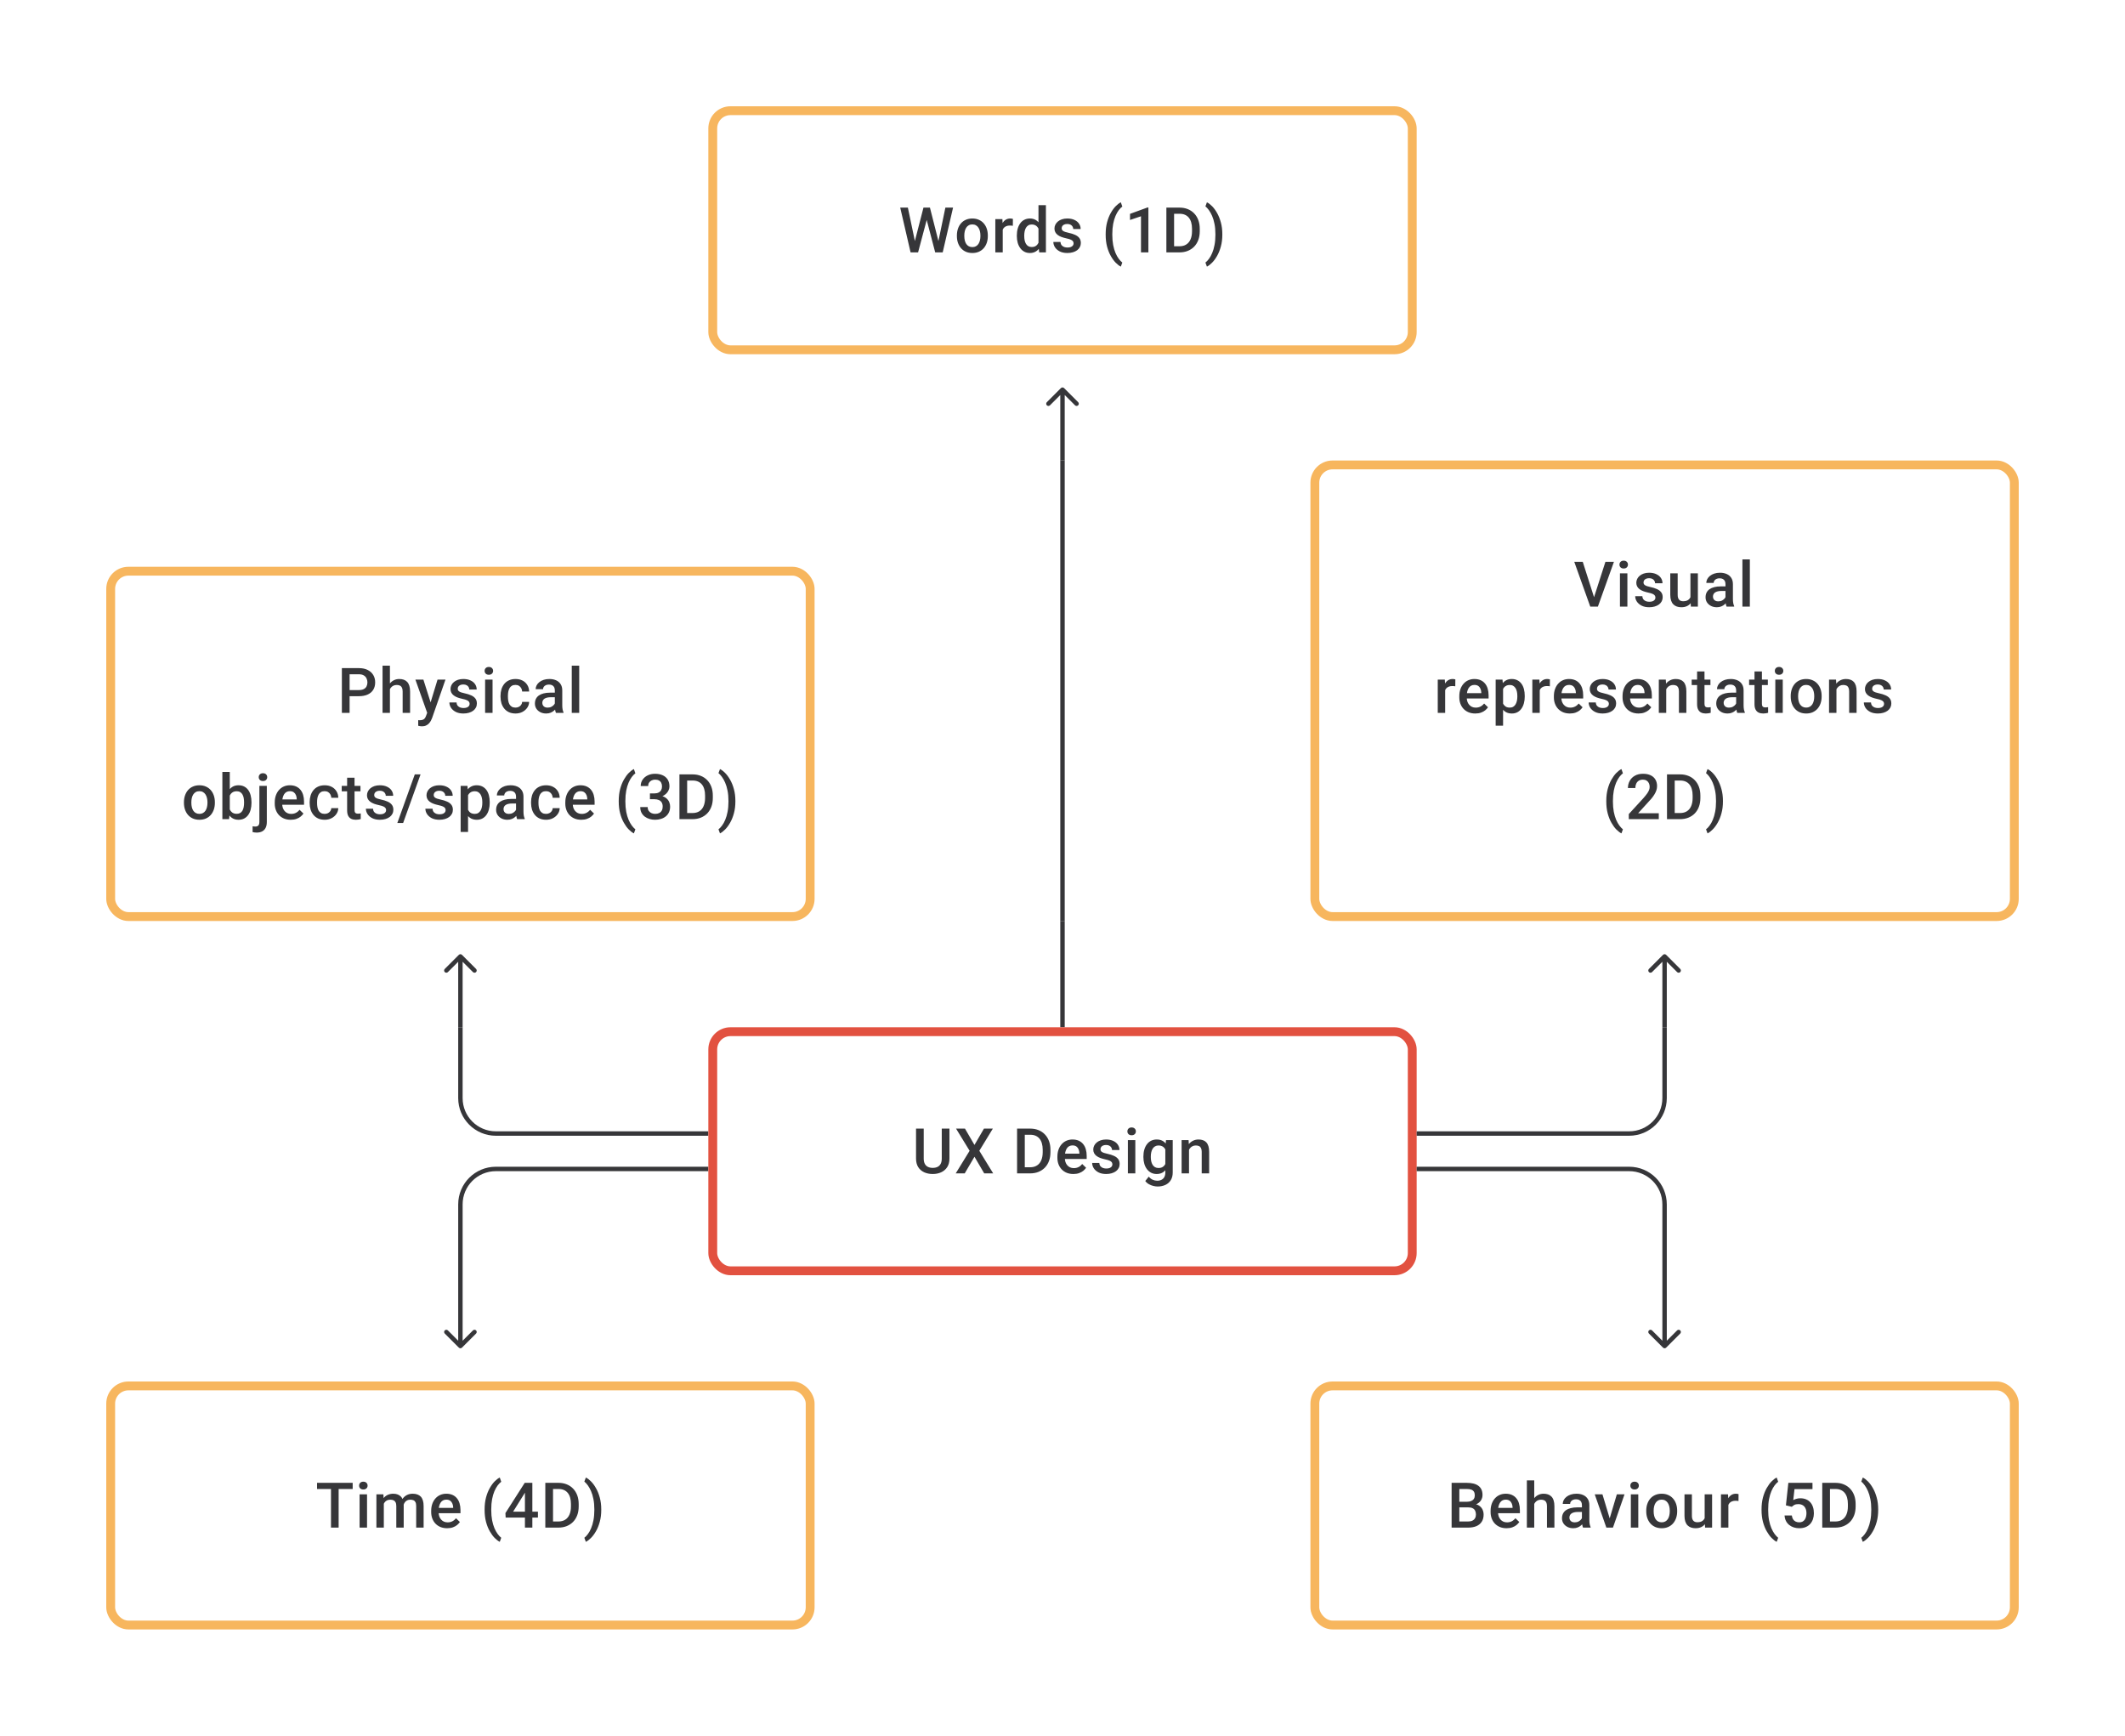 <svg width="480" height="392" viewBox="0 0 480 392" fill="none" xmlns="http://www.w3.org/2000/svg">
<path d="M206.579 54.73L208.593 46.891H209.648L209.53 48.911L207.378 57H206.281L206.579 54.73ZM205.073 46.891L206.704 54.667L206.85 57H205.684L203.344 46.891H205.073ZM211.933 54.646L213.544 46.891H215.279L212.94 57H211.773L211.933 54.646ZM210.058 46.891L212.051 54.75L212.342 57H211.245L209.128 48.911L209.017 46.891H210.058ZM216.147 53.327V53.167C216.147 52.626 216.226 52.123 216.383 51.661C216.541 51.193 216.767 50.788 217.064 50.446C217.364 50.098 217.73 49.83 218.161 49.64C218.596 49.446 219.086 49.348 219.633 49.348C220.183 49.348 220.674 49.446 221.105 49.64C221.54 49.83 221.908 50.098 222.209 50.446C222.509 50.788 222.739 51.193 222.896 51.661C223.053 52.123 223.132 52.626 223.132 53.167V53.327C223.132 53.868 223.053 54.371 222.896 54.834C222.739 55.297 222.509 55.702 222.209 56.049C221.908 56.391 221.542 56.66 221.112 56.854C220.681 57.044 220.193 57.139 219.647 57.139C219.096 57.139 218.603 57.044 218.168 56.854C217.737 56.66 217.371 56.391 217.071 56.049C216.77 55.702 216.541 55.297 216.383 54.834C216.226 54.371 216.147 53.868 216.147 53.327ZM217.82 53.167V53.327C217.82 53.665 217.855 53.984 217.925 54.285C217.994 54.586 218.103 54.85 218.251 55.077C218.399 55.303 218.589 55.482 218.82 55.611C219.052 55.741 219.327 55.806 219.647 55.806C219.957 55.806 220.225 55.741 220.452 55.611C220.683 55.482 220.873 55.303 221.021 55.077C221.169 54.85 221.278 54.586 221.348 54.285C221.422 53.984 221.459 53.665 221.459 53.327V53.167C221.459 52.834 221.422 52.519 221.348 52.223C221.278 51.922 221.167 51.656 221.014 51.425C220.866 51.193 220.676 51.013 220.445 50.883C220.218 50.749 219.947 50.681 219.633 50.681C219.318 50.681 219.045 50.749 218.813 50.883C218.586 51.013 218.399 51.193 218.251 51.425C218.103 51.656 217.994 51.922 217.925 52.223C217.855 52.519 217.82 52.834 217.82 53.167ZM226.499 50.918V57H224.826V49.487H226.423L226.499 50.918ZM228.798 49.439L228.784 50.994C228.682 50.975 228.571 50.962 228.45 50.952C228.335 50.943 228.219 50.938 228.103 50.938C227.816 50.938 227.564 50.98 227.346 51.063C227.129 51.142 226.946 51.258 226.798 51.411C226.654 51.559 226.543 51.739 226.465 51.952C226.386 52.165 226.34 52.404 226.326 52.667L225.944 52.695C225.944 52.223 225.99 51.785 226.083 51.383C226.175 50.98 226.314 50.626 226.499 50.321C226.689 50.015 226.925 49.777 227.208 49.605C227.495 49.434 227.826 49.348 228.2 49.348C228.302 49.348 228.411 49.358 228.527 49.376C228.647 49.395 228.737 49.416 228.798 49.439ZM234.574 55.445V46.335H236.254V57H234.734L234.574 55.445ZM229.686 53.327V53.181C229.686 52.612 229.753 52.093 229.887 51.626C230.022 51.154 230.216 50.749 230.471 50.411C230.725 50.068 231.035 49.807 231.401 49.626C231.767 49.441 232.179 49.348 232.637 49.348C233.091 49.348 233.489 49.436 233.831 49.612C234.174 49.788 234.465 50.04 234.706 50.369C234.947 50.693 235.139 51.082 235.282 51.536C235.426 51.985 235.528 52.484 235.588 53.035V53.501C235.528 54.038 235.426 54.528 235.282 54.972C235.139 55.417 234.947 55.801 234.706 56.125C234.465 56.449 234.171 56.699 233.824 56.875C233.482 57.051 233.081 57.139 232.623 57.139C232.169 57.139 231.76 57.044 231.394 56.854C231.033 56.664 230.725 56.398 230.471 56.056C230.216 55.713 230.022 55.31 229.887 54.848C229.753 54.38 229.686 53.873 229.686 53.327ZM231.359 53.181V53.327C231.359 53.669 231.389 53.989 231.45 54.285C231.514 54.581 231.614 54.843 231.748 55.07C231.882 55.292 232.056 55.468 232.269 55.597C232.487 55.722 232.746 55.785 233.047 55.785C233.426 55.785 233.739 55.702 233.984 55.535C234.229 55.368 234.421 55.144 234.56 54.861C234.704 54.575 234.801 54.255 234.852 53.903V52.647C234.824 52.373 234.766 52.119 234.678 51.883C234.595 51.647 234.482 51.441 234.338 51.265C234.195 51.084 234.016 50.945 233.803 50.848C233.595 50.746 233.348 50.695 233.061 50.695C232.755 50.695 232.496 50.76 232.283 50.89C232.07 51.02 231.894 51.198 231.755 51.425C231.621 51.651 231.521 51.915 231.457 52.216C231.392 52.517 231.359 52.839 231.359 53.181ZM242.503 54.966C242.503 54.799 242.462 54.648 242.378 54.514C242.295 54.375 242.135 54.25 241.899 54.139C241.668 54.028 241.325 53.926 240.872 53.834C240.473 53.746 240.108 53.642 239.774 53.521C239.446 53.396 239.163 53.246 238.927 53.07C238.691 52.894 238.508 52.686 238.379 52.445C238.249 52.205 238.184 51.927 238.184 51.612C238.184 51.306 238.252 51.017 238.386 50.744C238.52 50.471 238.712 50.23 238.962 50.022C239.212 49.814 239.515 49.649 239.872 49.529C240.233 49.409 240.635 49.348 241.08 49.348C241.709 49.348 242.249 49.455 242.698 49.668C243.151 49.876 243.498 50.161 243.739 50.522C243.98 50.878 244.1 51.281 244.1 51.73H242.427C242.427 51.531 242.376 51.346 242.274 51.175C242.177 50.999 242.029 50.857 241.83 50.751C241.631 50.64 241.381 50.584 241.08 50.584C240.793 50.584 240.554 50.631 240.365 50.723C240.18 50.811 240.041 50.927 239.948 51.07C239.86 51.214 239.816 51.371 239.816 51.542C239.816 51.667 239.839 51.781 239.886 51.883C239.936 51.98 240.02 52.07 240.136 52.154C240.251 52.232 240.409 52.306 240.608 52.376C240.811 52.445 241.066 52.512 241.371 52.577C241.945 52.697 242.438 52.852 242.85 53.042C243.267 53.227 243.586 53.468 243.809 53.764C244.031 54.056 244.142 54.426 244.142 54.875C244.142 55.209 244.07 55.514 243.927 55.792C243.788 56.065 243.584 56.303 243.316 56.507C243.047 56.706 242.725 56.861 242.35 56.972C241.98 57.083 241.564 57.139 241.101 57.139C240.42 57.139 239.844 57.019 239.372 56.778C238.9 56.532 238.541 56.22 238.296 55.84C238.055 55.456 237.934 55.058 237.934 54.646H239.552C239.571 54.956 239.656 55.204 239.809 55.389C239.967 55.57 240.161 55.702 240.392 55.785C240.629 55.864 240.872 55.903 241.121 55.903C241.422 55.903 241.675 55.864 241.878 55.785C242.082 55.702 242.237 55.59 242.344 55.452C242.45 55.308 242.503 55.146 242.503 54.966ZM249.752 53.008V52.889C249.752 51.899 249.858 51.001 250.071 50.196C250.288 49.385 250.571 48.677 250.918 48.071C251.265 47.46 251.635 46.955 252.029 46.557C252.427 46.154 252.809 45.865 253.175 45.689L253.508 46.648C253.239 46.846 252.971 47.122 252.702 47.474C252.439 47.825 252.196 48.258 251.973 48.772C251.756 49.281 251.58 49.878 251.446 50.563C251.316 51.244 251.251 52.015 251.251 52.876V53.022C251.251 53.882 251.316 54.656 251.446 55.34C251.58 56.021 251.756 56.618 251.973 57.132C252.196 57.646 252.439 58.081 252.702 58.437C252.971 58.798 253.239 59.085 253.508 59.298L253.175 60.215C252.809 60.034 252.427 59.743 252.029 59.34C251.635 58.942 251.265 58.437 250.918 57.826C250.571 57.22 250.288 56.514 250.071 55.709C249.858 54.898 249.752 53.998 249.752 53.008ZM259.403 46.856V57H257.729V48.842L255.25 49.682V48.3L259.201 46.856H259.403ZM266.401 57H264.242L264.256 55.618H266.401C267.026 55.618 267.549 55.482 267.97 55.209C268.396 54.935 268.716 54.544 268.929 54.035C269.146 53.526 269.255 52.92 269.255 52.216V51.667C269.255 51.121 269.192 50.638 269.067 50.216C268.947 49.795 268.767 49.441 268.526 49.154C268.29 48.867 267.998 48.65 267.651 48.501C267.308 48.353 266.913 48.279 266.464 48.279H264.2V46.891H266.464C267.135 46.891 267.748 47.004 268.304 47.231C268.859 47.453 269.338 47.775 269.741 48.196C270.148 48.617 270.461 49.122 270.678 49.709C270.896 50.297 271.005 50.955 271.005 51.681V52.216C271.005 52.943 270.896 53.6 270.678 54.188C270.461 54.776 270.148 55.28 269.741 55.702C269.334 56.118 268.848 56.44 268.283 56.667C267.723 56.889 267.095 57 266.401 57ZM265.207 46.891V57H263.464V46.891H265.207ZM276.101 52.889V53.008C276.101 53.984 275.99 54.875 275.767 55.681C275.55 56.486 275.265 57.194 274.913 57.805C274.566 58.416 274.189 58.926 273.782 59.333C273.379 59.74 272.992 60.034 272.622 60.215L272.282 59.298C272.55 59.095 272.817 58.815 273.08 58.458C273.349 58.106 273.592 57.669 273.809 57.146C274.032 56.627 274.208 56.026 274.337 55.34C274.471 54.656 274.538 53.882 274.538 53.022V52.876C274.538 52.015 274.469 51.242 274.33 50.557C274.196 49.867 274.015 49.265 273.789 48.751C273.562 48.233 273.316 47.795 273.053 47.439C272.789 47.083 272.532 46.805 272.282 46.606L272.622 45.689C272.992 45.865 273.379 46.157 273.782 46.564C274.189 46.971 274.566 47.483 274.913 48.099C275.265 48.71 275.55 49.418 275.767 50.223C275.99 51.029 276.101 51.917 276.101 52.889Z" fill="#1E1E21" fill-opacity="0.89"/>
<rect x="161" y="25" width="158" height="54" rx="4" stroke="#F7B65E" stroke-width="2"/>
<path d="M240.354 87.646C240.158 87.451 239.842 87.451 239.646 87.646L236.464 90.828C236.269 91.024 236.269 91.34 236.464 91.535C236.66 91.731 236.976 91.731 237.172 91.535L240 88.707L242.828 91.535C243.024 91.731 243.34 91.731 243.536 91.535C243.731 91.34 243.731 91.024 243.536 90.828L240.354 87.646ZM239.5 88V104H240.5V88H239.5Z" fill="#1E1E21" fill-opacity="0.89"/>
<path d="M81.064 157.23H78.432V155.848H81.064C81.522 155.848 81.892 155.774 82.174 155.626C82.457 155.478 82.663 155.274 82.793 155.015C82.927 154.751 82.994 154.45 82.994 154.112C82.994 153.793 82.927 153.494 82.793 153.216C82.663 152.934 82.457 152.707 82.174 152.536C81.892 152.365 81.522 152.279 81.064 152.279H78.967V161H77.224V150.89H81.064C81.846 150.89 82.51 151.029 83.056 151.307C83.607 151.58 84.026 151.96 84.313 152.446C84.6 152.927 84.744 153.478 84.744 154.098C84.744 154.751 84.6 155.311 84.313 155.779C84.026 156.246 83.607 156.605 83.056 156.855C82.51 157.105 81.846 157.23 81.064 157.23ZM88.076 150.335V161H86.41V150.335H88.076ZM87.784 156.966L87.243 156.959C87.248 156.441 87.319 155.961 87.458 155.522C87.602 155.082 87.801 154.7 88.055 154.376C88.314 154.047 88.625 153.795 88.986 153.619C89.347 153.439 89.747 153.348 90.187 153.348C90.557 153.348 90.891 153.399 91.187 153.501C91.488 153.603 91.747 153.767 91.964 153.994C92.182 154.216 92.346 154.508 92.457 154.869C92.573 155.225 92.631 155.661 92.631 156.174V161H90.951V156.16C90.951 155.799 90.897 155.512 90.791 155.3C90.689 155.087 90.539 154.934 90.34 154.841C90.141 154.744 89.898 154.695 89.611 154.695C89.31 154.695 89.043 154.756 88.812 154.876C88.585 154.996 88.395 155.161 88.243 155.369C88.09 155.577 87.974 155.818 87.896 156.091C87.822 156.364 87.784 156.656 87.784 156.966ZM96.79 160.181L98.831 153.487H100.622L97.609 162.146C97.54 162.331 97.449 162.532 97.338 162.75C97.227 162.967 97.081 163.173 96.901 163.368C96.725 163.567 96.505 163.726 96.241 163.847C95.977 163.972 95.658 164.034 95.283 164.034C95.135 164.034 94.991 164.02 94.853 163.993C94.718 163.969 94.591 163.944 94.471 163.916L94.464 162.639C94.51 162.643 94.566 162.648 94.63 162.653C94.7 162.657 94.755 162.659 94.797 162.659C95.075 162.659 95.306 162.625 95.491 162.555C95.677 162.491 95.827 162.384 95.943 162.236C96.063 162.088 96.165 161.889 96.248 161.639L96.79 160.181ZM95.637 153.487L97.422 159.111L97.72 160.875L96.561 161.174L93.832 153.487H95.637ZM106.08 158.966C106.08 158.799 106.038 158.649 105.955 158.514C105.871 158.375 105.712 158.25 105.476 158.139C105.244 158.028 104.902 157.926 104.448 157.834C104.05 157.746 103.684 157.642 103.351 157.521C103.022 157.396 102.74 157.246 102.504 157.07C102.268 156.894 102.085 156.686 101.955 156.445C101.826 156.204 101.761 155.927 101.761 155.612C101.761 155.306 101.828 155.017 101.962 154.744C102.097 154.471 102.289 154.23 102.539 154.022C102.789 153.814 103.092 153.649 103.448 153.529C103.809 153.409 104.212 153.348 104.656 153.348C105.286 153.348 105.825 153.455 106.274 153.668C106.728 153.876 107.075 154.161 107.316 154.522C107.556 154.878 107.677 155.281 107.677 155.73H106.003C106.003 155.531 105.952 155.346 105.851 155.175C105.753 154.999 105.605 154.857 105.406 154.751C105.207 154.64 104.957 154.584 104.656 154.584C104.369 154.584 104.131 154.631 103.941 154.723C103.756 154.811 103.617 154.927 103.525 155.07C103.437 155.214 103.393 155.371 103.393 155.543C103.393 155.667 103.416 155.781 103.462 155.883C103.513 155.98 103.596 156.07 103.712 156.154C103.828 156.232 103.985 156.306 104.184 156.376C104.388 156.445 104.642 156.512 104.948 156.577C105.522 156.697 106.015 156.852 106.427 157.042C106.843 157.227 107.163 157.468 107.385 157.764C107.607 158.056 107.718 158.426 107.718 158.875C107.718 159.209 107.647 159.514 107.503 159.792C107.364 160.065 107.161 160.303 106.892 160.507C106.624 160.706 106.302 160.861 105.927 160.972C105.557 161.083 105.14 161.139 104.677 161.139C103.997 161.139 103.42 161.019 102.948 160.778C102.476 160.532 102.117 160.22 101.872 159.84C101.631 159.456 101.511 159.058 101.511 158.646H103.129C103.147 158.956 103.233 159.204 103.386 159.389C103.543 159.57 103.737 159.702 103.969 159.785C104.205 159.864 104.448 159.903 104.698 159.903C104.999 159.903 105.251 159.864 105.455 159.785C105.658 159.702 105.814 159.59 105.92 159.452C106.026 159.308 106.08 159.146 106.08 158.966ZM111.259 153.487V161H109.579V153.487H111.259ZM109.468 151.515C109.468 151.261 109.551 151.05 109.718 150.884C109.889 150.712 110.125 150.627 110.426 150.627C110.722 150.627 110.956 150.712 111.127 150.884C111.298 151.05 111.384 151.261 111.384 151.515C111.384 151.765 111.298 151.974 111.127 152.14C110.956 152.307 110.722 152.39 110.426 152.39C110.125 152.39 109.889 152.307 109.718 152.14C109.551 151.974 109.468 151.765 109.468 151.515ZM116.446 159.806C116.719 159.806 116.964 159.753 117.182 159.646C117.404 159.535 117.582 159.382 117.716 159.188C117.855 158.993 117.931 158.769 117.945 158.514H119.521C119.512 159 119.369 159.442 119.091 159.84C118.813 160.239 118.445 160.556 117.987 160.792C117.529 161.023 117.022 161.139 116.466 161.139C115.892 161.139 115.392 161.042 114.967 160.847C114.541 160.648 114.187 160.375 113.904 160.028C113.622 159.681 113.409 159.28 113.265 158.827C113.127 158.373 113.057 157.887 113.057 157.369V157.126C113.057 156.607 113.127 156.121 113.265 155.667C113.409 155.209 113.622 154.807 113.904 154.459C114.187 154.112 114.541 153.841 114.967 153.647C115.392 153.448 115.89 153.348 116.459 153.348C117.061 153.348 117.589 153.469 118.043 153.709C118.496 153.946 118.853 154.277 119.112 154.702C119.376 155.124 119.512 155.614 119.521 156.174H117.945C117.931 155.897 117.862 155.647 117.737 155.424C117.617 155.198 117.445 155.017 117.223 154.883C117.006 154.749 116.744 154.682 116.439 154.682C116.101 154.682 115.821 154.751 115.598 154.89C115.376 155.024 115.203 155.209 115.078 155.445C114.953 155.677 114.862 155.938 114.807 156.23C114.756 156.517 114.731 156.815 114.731 157.126V157.369C114.731 157.679 114.756 157.98 114.807 158.271C114.858 158.563 114.946 158.824 115.071 159.056C115.2 159.283 115.376 159.466 115.598 159.604C115.821 159.739 116.103 159.806 116.446 159.806ZM125.326 159.493V155.911C125.326 155.642 125.277 155.411 125.18 155.216C125.083 155.022 124.935 154.871 124.736 154.765C124.541 154.658 124.296 154.605 124 154.605C123.727 154.605 123.49 154.651 123.291 154.744C123.092 154.837 122.937 154.962 122.826 155.119C122.715 155.276 122.66 155.455 122.66 155.654H120.993C120.993 155.357 121.065 155.07 121.208 154.793C121.352 154.515 121.56 154.267 121.833 154.05C122.106 153.832 122.433 153.661 122.812 153.536C123.192 153.411 123.618 153.348 124.09 153.348C124.655 153.348 125.155 153.443 125.59 153.633C126.029 153.823 126.374 154.11 126.624 154.494C126.879 154.874 127.006 155.35 127.006 155.924V159.264C127.006 159.607 127.029 159.915 127.076 160.188C127.126 160.456 127.198 160.69 127.291 160.889V161H125.576C125.497 160.819 125.435 160.59 125.388 160.313C125.347 160.03 125.326 159.757 125.326 159.493ZM125.569 156.431L125.583 157.466H124.382C124.071 157.466 123.798 157.496 123.562 157.556C123.326 157.612 123.129 157.695 122.972 157.806C122.815 157.917 122.697 158.051 122.618 158.209C122.539 158.366 122.5 158.544 122.5 158.743C122.5 158.942 122.546 159.125 122.639 159.292C122.731 159.454 122.866 159.581 123.041 159.674C123.222 159.766 123.44 159.813 123.694 159.813C124.037 159.813 124.335 159.743 124.59 159.604C124.849 159.461 125.053 159.287 125.201 159.084C125.349 158.875 125.428 158.679 125.437 158.493L125.979 159.236C125.923 159.426 125.828 159.63 125.694 159.847C125.56 160.065 125.384 160.273 125.166 160.472C124.953 160.667 124.696 160.826 124.395 160.951C124.099 161.076 123.757 161.139 123.368 161.139C122.877 161.139 122.44 161.042 122.056 160.847C121.671 160.648 121.37 160.382 121.153 160.049C120.935 159.711 120.827 159.329 120.827 158.903C120.827 158.505 120.901 158.153 121.049 157.848C121.201 157.538 121.424 157.278 121.715 157.07C122.012 156.862 122.373 156.704 122.798 156.598C123.224 156.487 123.71 156.431 124.257 156.431H125.569ZM130.832 150.335V161H129.151V150.335H130.832ZM41.55 181.327V181.167C41.55 180.626 41.629 180.123 41.786 179.661C41.944 179.193 42.171 178.788 42.467 178.445C42.768 178.098 43.133 177.83 43.564 177.64C43.999 177.446 44.49 177.348 45.036 177.348C45.587 177.348 46.077 177.446 46.508 177.64C46.943 177.83 47.311 178.098 47.612 178.445C47.913 178.788 48.142 179.193 48.299 179.661C48.457 180.123 48.535 180.626 48.535 181.167V181.327C48.535 181.869 48.457 182.371 48.299 182.834C48.142 183.297 47.913 183.702 47.612 184.049C47.311 184.391 46.945 184.66 46.515 184.854C46.084 185.044 45.596 185.139 45.05 185.139C44.499 185.139 44.006 185.044 43.571 184.854C43.14 184.66 42.775 184.391 42.474 184.049C42.173 183.702 41.944 183.297 41.786 182.834C41.629 182.371 41.55 181.869 41.55 181.327ZM43.224 181.167V181.327C43.224 181.665 43.258 181.984 43.328 182.285C43.397 182.586 43.506 182.85 43.654 183.077C43.802 183.304 43.992 183.482 44.224 183.611C44.455 183.741 44.73 183.806 45.05 183.806C45.36 183.806 45.628 183.741 45.855 183.611C46.087 183.482 46.276 183.304 46.425 183.077C46.573 182.85 46.681 182.586 46.751 182.285C46.825 181.984 46.862 181.665 46.862 181.327V181.167C46.862 180.834 46.825 180.519 46.751 180.223C46.681 179.922 46.57 179.656 46.418 179.424C46.27 179.193 46.08 179.013 45.848 178.883C45.621 178.749 45.351 178.682 45.036 178.682C44.721 178.682 44.448 178.749 44.217 178.883C43.99 179.013 43.802 179.193 43.654 179.424C43.506 179.656 43.397 179.922 43.328 180.223C43.258 180.519 43.224 180.834 43.224 181.167ZM50.229 174.335H51.903V183.396L51.743 185H50.229V174.335ZM56.805 181.174V181.32C56.805 181.875 56.742 182.387 56.617 182.855C56.497 183.317 56.312 183.72 56.062 184.063C55.816 184.405 55.511 184.671 55.145 184.861C54.784 185.046 54.365 185.139 53.888 185.139C53.421 185.139 53.014 185.051 52.666 184.875C52.319 184.699 52.028 184.449 51.791 184.125C51.56 183.801 51.373 183.415 51.229 182.966C51.086 182.517 50.984 182.021 50.924 181.48V181.015C50.984 180.468 51.086 179.973 51.229 179.529C51.373 179.08 51.56 178.693 51.791 178.369C52.028 178.04 52.317 177.788 52.659 177.612C53.007 177.436 53.412 177.348 53.874 177.348C54.356 177.348 54.779 177.441 55.145 177.626C55.515 177.811 55.823 178.075 56.069 178.418C56.314 178.756 56.497 179.158 56.617 179.626C56.742 180.093 56.805 180.609 56.805 181.174ZM55.131 181.32V181.174C55.131 180.836 55.103 180.519 55.048 180.223C54.992 179.922 54.9 179.658 54.77 179.431C54.645 179.205 54.474 179.026 54.256 178.897C54.044 178.763 53.777 178.695 53.458 178.695C53.162 178.695 52.907 178.746 52.694 178.848C52.481 178.95 52.303 179.089 52.16 179.265C52.016 179.441 51.903 179.644 51.819 179.876C51.741 180.107 51.687 180.357 51.66 180.626V181.882C51.701 182.23 51.789 182.549 51.923 182.841C52.062 183.128 52.257 183.359 52.507 183.535C52.757 183.706 53.078 183.792 53.472 183.792C53.782 183.792 54.044 183.729 54.256 183.604C54.469 183.479 54.638 183.306 54.763 183.084C54.893 182.857 54.985 182.593 55.041 182.292C55.101 181.991 55.131 181.667 55.131 181.32ZM58.589 177.487H60.269V185.653C60.269 186.166 60.181 186.599 60.005 186.951C59.829 187.308 59.57 187.576 59.228 187.757C58.885 187.942 58.466 188.034 57.971 188.034C57.823 188.034 57.67 188.023 57.513 188C57.35 187.981 57.198 187.953 57.054 187.916L57.061 186.611C57.158 186.629 57.263 186.643 57.374 186.653C57.48 186.666 57.582 186.673 57.679 186.673C57.878 186.673 58.045 186.639 58.179 186.569C58.313 186.5 58.415 186.391 58.485 186.243C58.554 186.095 58.589 185.898 58.589 185.653V177.487ZM58.443 175.515C58.443 175.261 58.529 175.05 58.7 174.884C58.871 174.712 59.105 174.627 59.401 174.627C59.702 174.627 59.936 174.712 60.102 174.884C60.274 175.05 60.359 175.261 60.359 175.515C60.359 175.765 60.274 175.974 60.102 176.14C59.936 176.307 59.702 176.39 59.401 176.39C59.105 176.39 58.871 176.307 58.7 176.14C58.529 175.974 58.443 175.765 58.443 175.515ZM65.671 185.139C65.115 185.139 64.613 185.049 64.164 184.868C63.72 184.683 63.34 184.426 63.025 184.097C62.715 183.769 62.477 183.382 62.31 182.938C62.144 182.493 62.06 182.014 62.06 181.501V181.223C62.06 180.635 62.146 180.103 62.317 179.626C62.488 179.149 62.727 178.742 63.032 178.404C63.338 178.061 63.699 177.8 64.115 177.619C64.532 177.439 64.983 177.348 65.469 177.348C66.006 177.348 66.476 177.439 66.879 177.619C67.282 177.8 67.615 178.054 67.879 178.383C68.147 178.707 68.346 179.094 68.476 179.543C68.61 179.992 68.677 180.487 68.677 181.028V181.744H62.873V180.542H67.025V180.41C67.015 180.11 66.955 179.827 66.844 179.563C66.738 179.3 66.573 179.087 66.351 178.925C66.129 178.763 65.833 178.682 65.462 178.682C65.185 178.682 64.937 178.742 64.719 178.862C64.507 178.978 64.328 179.147 64.185 179.369C64.041 179.591 63.93 179.86 63.852 180.174C63.778 180.485 63.74 180.834 63.74 181.223V181.501C63.74 181.829 63.784 182.135 63.872 182.417C63.965 182.695 64.099 182.938 64.275 183.146C64.451 183.354 64.664 183.519 64.914 183.639C65.164 183.755 65.448 183.813 65.768 183.813C66.171 183.813 66.529 183.732 66.844 183.57C67.159 183.408 67.432 183.179 67.663 182.882L68.545 183.736C68.383 183.972 68.173 184.199 67.913 184.417C67.654 184.63 67.337 184.803 66.962 184.938C66.592 185.072 66.161 185.139 65.671 185.139ZM73.336 183.806C73.609 183.806 73.854 183.753 74.072 183.646C74.294 183.535 74.472 183.382 74.606 183.188C74.745 182.993 74.822 182.769 74.836 182.514H76.412C76.403 183 76.259 183.442 75.981 183.84C75.704 184.239 75.336 184.556 74.877 184.792C74.419 185.023 73.912 185.139 73.357 185.139C72.783 185.139 72.283 185.042 71.857 184.847C71.431 184.648 71.077 184.375 70.795 184.028C70.512 183.681 70.299 183.28 70.156 182.827C70.017 182.373 69.948 181.887 69.948 181.369V181.126C69.948 180.607 70.017 180.121 70.156 179.667C70.299 179.209 70.512 178.807 70.795 178.459C71.077 178.112 71.431 177.841 71.857 177.647C72.283 177.448 72.78 177.348 73.35 177.348C73.951 177.348 74.479 177.469 74.933 177.709C75.386 177.946 75.743 178.277 76.002 178.702C76.266 179.124 76.403 179.614 76.412 180.174H74.836C74.822 179.897 74.752 179.647 74.627 179.424C74.507 179.198 74.336 179.017 74.114 178.883C73.896 178.749 73.635 178.682 73.329 178.682C72.991 178.682 72.711 178.751 72.489 178.89C72.267 179.024 72.093 179.209 71.968 179.445C71.843 179.677 71.753 179.938 71.697 180.23C71.646 180.517 71.621 180.815 71.621 181.126V181.369C71.621 181.679 71.646 181.98 71.697 182.271C71.748 182.563 71.836 182.824 71.961 183.056C72.091 183.283 72.267 183.466 72.489 183.604C72.711 183.739 72.993 183.806 73.336 183.806ZM81.425 177.487V178.709H77.189V177.487H81.425ZM78.411 175.647H80.085V182.924C80.085 183.155 80.117 183.334 80.182 183.459C80.251 183.579 80.346 183.66 80.466 183.702C80.587 183.743 80.728 183.764 80.89 183.764C81.006 183.764 81.117 183.757 81.223 183.743C81.33 183.729 81.415 183.715 81.48 183.702L81.487 184.979C81.348 185.021 81.186 185.058 81.001 185.09C80.821 185.123 80.612 185.139 80.376 185.139C79.992 185.139 79.652 185.072 79.356 184.938C79.059 184.799 78.828 184.574 78.661 184.264C78.495 183.954 78.411 183.542 78.411 183.028V175.647ZM87.215 182.966C87.215 182.799 87.174 182.649 87.09 182.514C87.007 182.375 86.847 182.25 86.611 182.139C86.38 182.028 86.037 181.926 85.583 181.834C85.185 181.746 84.82 181.642 84.486 181.521C84.158 181.396 83.875 181.246 83.639 181.07C83.403 180.894 83.22 180.686 83.091 180.445C82.961 180.204 82.896 179.927 82.896 179.612C82.896 179.306 82.963 179.017 83.098 178.744C83.232 178.471 83.424 178.23 83.674 178.022C83.924 177.814 84.227 177.649 84.584 177.529C84.945 177.409 85.347 177.348 85.792 177.348C86.421 177.348 86.96 177.455 87.409 177.668C87.863 177.876 88.21 178.161 88.451 178.522C88.692 178.878 88.812 179.281 88.812 179.73H87.139C87.139 179.531 87.088 179.346 86.986 179.175C86.889 178.999 86.741 178.857 86.542 178.751C86.343 178.64 86.093 178.584 85.792 178.584C85.505 178.584 85.266 178.631 85.077 178.723C84.891 178.811 84.752 178.927 84.66 179.07C84.572 179.214 84.528 179.371 84.528 179.543C84.528 179.667 84.551 179.781 84.597 179.883C84.648 179.98 84.732 180.07 84.847 180.154C84.963 180.232 85.121 180.306 85.32 180.376C85.523 180.445 85.778 180.512 86.083 180.577C86.657 180.697 87.15 180.852 87.562 181.042C87.979 181.227 88.298 181.468 88.52 181.764C88.743 182.056 88.854 182.426 88.854 182.875C88.854 183.209 88.782 183.514 88.638 183.792C88.5 184.065 88.296 184.303 88.028 184.507C87.759 184.706 87.437 184.861 87.062 184.972C86.692 185.083 86.275 185.139 85.813 185.139C85.132 185.139 84.556 185.019 84.084 184.778C83.612 184.532 83.253 184.22 83.007 183.84C82.767 183.456 82.646 183.058 82.646 182.646H84.264C84.283 182.956 84.368 183.204 84.521 183.389C84.678 183.57 84.873 183.702 85.104 183.785C85.34 183.864 85.583 183.903 85.833 183.903C86.134 183.903 86.386 183.864 86.59 183.785C86.794 183.702 86.949 183.59 87.055 183.452C87.162 183.308 87.215 183.146 87.215 182.966ZM94.998 174.89L91.061 185.868H89.749L93.693 174.89H94.998ZM100.657 182.966C100.657 182.799 100.615 182.649 100.532 182.514C100.449 182.375 100.289 182.25 100.053 182.139C99.821 182.028 99.479 181.926 99.025 181.834C98.627 181.746 98.261 181.642 97.928 181.521C97.6 181.396 97.317 181.246 97.081 181.07C96.845 180.894 96.662 180.686 96.533 180.445C96.403 180.204 96.338 179.927 96.338 179.612C96.338 179.306 96.405 179.017 96.54 178.744C96.674 178.471 96.866 178.23 97.116 178.022C97.366 177.814 97.669 177.649 98.025 177.529C98.386 177.409 98.789 177.348 99.234 177.348C99.863 177.348 100.402 177.455 100.851 177.668C101.305 177.876 101.652 178.161 101.893 178.522C102.134 178.878 102.254 179.281 102.254 179.73H100.581C100.581 179.531 100.53 179.346 100.428 179.175C100.331 178.999 100.182 178.857 99.983 178.751C99.784 178.64 99.534 178.584 99.234 178.584C98.947 178.584 98.708 178.631 98.518 178.723C98.333 178.811 98.194 178.927 98.102 179.07C98.014 179.214 97.97 179.371 97.97 179.543C97.97 179.667 97.993 179.781 98.039 179.883C98.09 179.98 98.174 180.07 98.289 180.154C98.405 180.232 98.562 180.306 98.761 180.376C98.965 180.445 99.22 180.512 99.525 180.577C100.099 180.697 100.592 180.852 101.004 181.042C101.421 181.227 101.74 181.468 101.962 181.764C102.184 182.056 102.296 182.426 102.296 182.875C102.296 183.209 102.224 183.514 102.08 183.792C101.941 184.065 101.738 184.303 101.469 184.507C101.201 184.706 100.879 184.861 100.504 184.972C100.134 185.083 99.717 185.139 99.254 185.139C98.574 185.139 97.998 185.019 97.525 184.778C97.053 184.532 96.695 184.22 96.449 183.84C96.209 183.456 96.088 183.058 96.088 182.646H97.706C97.725 182.956 97.81 183.204 97.963 183.389C98.12 183.57 98.315 183.702 98.546 183.785C98.782 183.864 99.025 183.903 99.275 183.903C99.576 183.903 99.828 183.864 100.032 183.785C100.236 183.702 100.391 183.59 100.497 183.452C100.604 183.308 100.657 183.146 100.657 182.966ZM105.725 178.932V187.888H104.052V177.487H105.593L105.725 178.932ZM110.62 181.174V181.32C110.62 181.866 110.556 182.373 110.426 182.841C110.301 183.304 110.113 183.709 109.864 184.056C109.618 184.398 109.315 184.664 108.954 184.854C108.593 185.044 108.176 185.139 107.704 185.139C107.237 185.139 106.827 185.053 106.475 184.882C106.128 184.706 105.834 184.458 105.593 184.139C105.353 183.82 105.158 183.445 105.01 183.014C104.867 182.579 104.765 182.102 104.705 181.584V181.021C104.765 180.471 104.867 179.971 105.01 179.522C105.158 179.073 105.353 178.686 105.593 178.362C105.834 178.038 106.128 177.788 106.475 177.612C106.822 177.436 107.227 177.348 107.69 177.348C108.162 177.348 108.581 177.441 108.947 177.626C109.313 177.807 109.621 178.066 109.87 178.404C110.12 178.737 110.308 179.14 110.433 179.612C110.558 180.079 110.62 180.6 110.62 181.174ZM108.947 181.32V181.174C108.947 180.827 108.915 180.505 108.85 180.209C108.785 179.908 108.683 179.644 108.544 179.418C108.405 179.191 108.227 179.015 108.01 178.89C107.797 178.76 107.54 178.695 107.239 178.695C106.943 178.695 106.688 178.746 106.475 178.848C106.262 178.945 106.084 179.082 105.941 179.258C105.797 179.434 105.686 179.64 105.607 179.876C105.529 180.107 105.473 180.36 105.441 180.633V181.98C105.496 182.313 105.591 182.618 105.725 182.896C105.86 183.174 106.049 183.396 106.295 183.563C106.545 183.725 106.864 183.806 107.253 183.806C107.554 183.806 107.811 183.741 108.024 183.611C108.236 183.482 108.41 183.304 108.544 183.077C108.683 182.845 108.785 182.579 108.85 182.278C108.915 181.977 108.947 181.658 108.947 181.32ZM116.564 183.493V179.911C116.564 179.642 116.515 179.411 116.418 179.216C116.321 179.022 116.172 178.871 115.973 178.765C115.779 178.658 115.534 178.605 115.237 178.605C114.964 178.605 114.728 178.651 114.529 178.744C114.33 178.837 114.175 178.962 114.064 179.119C113.953 179.276 113.897 179.455 113.897 179.654H112.231C112.231 179.357 112.303 179.07 112.446 178.793C112.59 178.515 112.798 178.267 113.071 178.05C113.344 177.832 113.671 177.661 114.05 177.536C114.43 177.411 114.856 177.348 115.328 177.348C115.892 177.348 116.392 177.443 116.827 177.633C117.267 177.823 117.612 178.11 117.862 178.494C118.117 178.874 118.244 179.35 118.244 179.924V183.264C118.244 183.607 118.267 183.915 118.313 184.188C118.364 184.456 118.436 184.69 118.529 184.889V185H116.814C116.735 184.819 116.672 184.59 116.626 184.313C116.584 184.03 116.564 183.757 116.564 183.493ZM116.807 180.431L116.82 181.466H115.619C115.309 181.466 115.036 181.496 114.8 181.556C114.564 181.612 114.367 181.695 114.21 181.806C114.052 181.917 113.934 182.051 113.856 182.209C113.777 182.366 113.738 182.544 113.738 182.743C113.738 182.942 113.784 183.125 113.877 183.292C113.969 183.454 114.103 183.581 114.279 183.674C114.46 183.766 114.677 183.813 114.932 183.813C115.274 183.813 115.573 183.743 115.828 183.604C116.087 183.461 116.29 183.287 116.439 183.084C116.587 182.875 116.665 182.679 116.675 182.493L117.216 183.236C117.161 183.426 117.066 183.63 116.932 183.847C116.797 184.065 116.621 184.273 116.404 184.472C116.191 184.667 115.934 184.826 115.633 184.951C115.337 185.076 114.994 185.139 114.606 185.139C114.115 185.139 113.677 185.042 113.293 184.847C112.909 184.648 112.608 184.382 112.391 184.049C112.173 183.711 112.064 183.329 112.064 182.903C112.064 182.505 112.138 182.153 112.286 181.848C112.439 181.538 112.661 181.278 112.953 181.07C113.249 180.862 113.61 180.704 114.036 180.598C114.462 180.487 114.948 180.431 115.494 180.431H116.807ZM123.347 183.806C123.62 183.806 123.865 183.753 124.083 183.646C124.305 183.535 124.483 183.382 124.618 183.188C124.756 182.993 124.833 182.769 124.847 182.514H126.423C126.414 183 126.27 183.442 125.992 183.84C125.715 184.239 125.347 184.556 124.888 184.792C124.43 185.023 123.923 185.139 123.368 185.139C122.794 185.139 122.294 185.042 121.868 184.847C121.442 184.648 121.088 184.375 120.806 184.028C120.523 183.681 120.31 183.28 120.167 182.827C120.028 182.373 119.959 181.887 119.959 181.369V181.126C119.959 180.607 120.028 180.121 120.167 179.667C120.31 179.209 120.523 178.807 120.806 178.459C121.088 178.112 121.442 177.841 121.868 177.647C122.294 177.448 122.792 177.348 123.361 177.348C123.963 177.348 124.49 177.469 124.944 177.709C125.398 177.946 125.754 178.277 126.013 178.702C126.277 179.124 126.414 179.614 126.423 180.174H124.847C124.833 179.897 124.763 179.647 124.638 179.424C124.518 179.198 124.347 179.017 124.125 178.883C123.907 178.749 123.646 178.682 123.34 178.682C123.002 178.682 122.722 178.751 122.5 178.89C122.278 179.024 122.104 179.209 121.979 179.445C121.854 179.677 121.764 179.938 121.708 180.23C121.657 180.517 121.632 180.815 121.632 181.126V181.369C121.632 181.679 121.657 181.98 121.708 182.271C121.759 182.563 121.847 182.824 121.972 183.056C122.102 183.283 122.278 183.466 122.5 183.604C122.722 183.739 123.004 183.806 123.347 183.806ZM131.304 185.139C130.748 185.139 130.246 185.049 129.797 184.868C129.353 184.683 128.973 184.426 128.658 184.097C128.348 183.769 128.11 183.382 127.943 182.938C127.777 182.493 127.693 182.014 127.693 181.501V181.223C127.693 180.635 127.779 180.103 127.95 179.626C128.121 179.149 128.36 178.742 128.665 178.404C128.971 178.061 129.332 177.8 129.748 177.619C130.165 177.439 130.616 177.348 131.102 177.348C131.639 177.348 132.109 177.439 132.512 177.619C132.915 177.8 133.248 178.054 133.512 178.383C133.78 178.707 133.979 179.094 134.109 179.543C134.243 179.992 134.31 180.487 134.31 181.028V181.744H128.506V180.542H132.658V180.41C132.648 180.11 132.588 179.827 132.477 179.563C132.371 179.3 132.206 179.087 131.984 178.925C131.762 178.763 131.466 178.682 131.095 178.682C130.818 178.682 130.57 178.742 130.353 178.862C130.14 178.978 129.961 179.147 129.818 179.369C129.674 179.591 129.563 179.86 129.485 180.174C129.411 180.485 129.374 180.834 129.374 181.223V181.501C129.374 181.829 129.418 182.135 129.505 182.417C129.598 182.695 129.732 182.938 129.908 183.146C130.084 183.354 130.297 183.519 130.547 183.639C130.797 183.755 131.082 183.813 131.401 183.813C131.804 183.813 132.162 183.732 132.477 183.57C132.792 183.408 133.065 183.179 133.297 182.882L134.178 183.736C134.016 183.972 133.806 184.199 133.546 184.417C133.287 184.63 132.97 184.803 132.595 184.938C132.225 185.072 131.794 185.139 131.304 185.139ZM139.76 181.008V180.89C139.76 179.899 139.867 179.001 140.08 178.196C140.297 177.385 140.58 176.677 140.927 176.071C141.274 175.46 141.644 174.955 142.038 174.557C142.436 174.154 142.818 173.865 143.183 173.689L143.517 174.647C143.248 174.846 142.98 175.122 142.711 175.474C142.447 175.826 142.204 176.258 141.982 176.772C141.765 177.281 141.589 177.878 141.454 178.564C141.325 179.244 141.26 180.015 141.26 180.876V181.021C141.26 181.882 141.325 182.655 141.454 183.341C141.589 184.021 141.765 184.618 141.982 185.132C142.204 185.646 142.447 186.081 142.711 186.437C142.98 186.798 143.248 187.085 143.517 187.298L143.183 188.215C142.818 188.034 142.436 187.743 142.038 187.34C141.644 186.942 141.274 186.437 140.927 185.826C140.58 185.22 140.297 184.514 140.08 183.709C139.867 182.898 139.76 181.998 139.76 181.008ZM146.807 179.188H147.807C148.196 179.188 148.518 179.121 148.772 178.987C149.032 178.853 149.224 178.668 149.349 178.432C149.474 178.196 149.536 177.925 149.536 177.619C149.536 177.3 149.478 177.027 149.363 176.8C149.252 176.568 149.08 176.39 148.849 176.265C148.622 176.14 148.333 176.078 147.981 176.078C147.685 176.078 147.416 176.138 147.175 176.258C146.939 176.374 146.752 176.541 146.613 176.758C146.474 176.971 146.405 177.226 146.405 177.522H144.724C144.724 176.985 144.866 176.508 145.148 176.092C145.43 175.675 145.815 175.349 146.301 175.113C146.791 174.872 147.342 174.752 147.953 174.752C148.606 174.752 149.175 174.86 149.661 175.078C150.152 175.291 150.534 175.61 150.807 176.036C151.08 176.462 151.217 176.99 151.217 177.619C151.217 177.906 151.149 178.198 151.015 178.494C150.881 178.79 150.682 179.061 150.418 179.306C150.154 179.547 149.826 179.744 149.432 179.897C149.039 180.045 148.583 180.119 148.064 180.119H146.807V179.188ZM146.807 180.494V179.577H148.064C148.657 179.577 149.161 179.647 149.578 179.786C149.999 179.924 150.342 180.117 150.605 180.362C150.869 180.603 151.061 180.878 151.182 181.188C151.307 181.498 151.369 181.827 151.369 182.174C151.369 182.646 151.284 183.067 151.112 183.438C150.946 183.803 150.707 184.114 150.397 184.368C150.087 184.623 149.724 184.815 149.307 184.944C148.895 185.074 148.446 185.139 147.96 185.139C147.525 185.139 147.108 185.079 146.71 184.958C146.312 184.838 145.956 184.66 145.641 184.424C145.326 184.183 145.076 183.884 144.891 183.528C144.711 183.167 144.62 182.75 144.62 182.278H146.294C146.294 182.579 146.363 182.845 146.502 183.077C146.645 183.304 146.845 183.482 147.099 183.611C147.358 183.741 147.655 183.806 147.988 183.806C148.34 183.806 148.643 183.743 148.897 183.618C149.152 183.493 149.346 183.308 149.481 183.063C149.62 182.817 149.689 182.521 149.689 182.174C149.689 181.781 149.613 181.461 149.46 181.216C149.307 180.971 149.09 180.79 148.807 180.674C148.525 180.554 148.192 180.494 147.807 180.494H146.807ZM156.41 185H154.25L154.264 183.618H156.41C157.035 183.618 157.558 183.482 157.979 183.209C158.405 182.936 158.724 182.544 158.937 182.035C159.155 181.526 159.264 180.92 159.264 180.216V179.667C159.264 179.121 159.201 178.638 159.076 178.216C158.956 177.795 158.775 177.441 158.535 177.154C158.298 176.867 158.007 176.649 157.66 176.501C157.317 176.353 156.921 176.279 156.472 176.279H154.209V174.89H156.472C157.144 174.89 157.757 175.004 158.312 175.231C158.868 175.453 159.347 175.775 159.75 176.196C160.157 176.617 160.469 177.122 160.687 177.709C160.905 178.297 161.013 178.955 161.013 179.681V180.216C161.013 180.943 160.905 181.6 160.687 182.188C160.469 182.776 160.157 183.28 159.75 183.702C159.342 184.118 158.856 184.44 158.292 184.667C157.731 184.889 157.104 185 156.41 185ZM155.216 174.89V185H153.473V174.89H155.216ZM166.109 180.89V181.008C166.109 181.984 165.998 182.875 165.776 183.681C165.559 184.486 165.274 185.194 164.922 185.805C164.575 186.416 164.198 186.926 163.79 187.333C163.388 187.74 163.001 188.034 162.631 188.215L162.291 187.298C162.559 187.095 162.825 186.815 163.089 186.458C163.358 186.106 163.601 185.669 163.818 185.146C164.04 184.627 164.216 184.026 164.346 183.341C164.48 182.655 164.547 181.882 164.547 181.021V180.876C164.547 180.015 164.478 179.242 164.339 178.557C164.205 177.867 164.024 177.265 163.797 176.751C163.571 176.233 163.325 175.795 163.061 175.439C162.797 175.083 162.541 174.805 162.291 174.606L162.631 173.689C163.001 173.865 163.388 174.157 163.79 174.564C164.198 174.971 164.575 175.483 164.922 176.099C165.274 176.71 165.559 177.418 165.776 178.223C165.998 179.029 166.109 179.917 166.109 180.89Z" fill="#1E1E21" fill-opacity="0.89"/>
<rect x="25" y="129" width="158" height="78" rx="4" stroke="#F7B65E" stroke-width="2"/>
<path d="M239.5 104V208H240.5V104H239.5Z" fill="#1E1E21" fill-opacity="0.89"/>
<path d="M359.976 135.153L362.635 126.89H364.558L360.934 137H359.635L359.976 135.153ZM357.518 126.89L360.156 135.153L360.517 137H359.212L355.601 126.89H357.518ZM367.599 129.487V137H365.919V129.487H367.599ZM365.808 127.515C365.808 127.261 365.891 127.05 366.058 126.884C366.229 126.712 366.465 126.627 366.766 126.627C367.062 126.627 367.296 126.712 367.467 126.884C367.638 127.05 367.724 127.261 367.724 127.515C367.724 127.765 367.638 127.974 367.467 128.14C367.296 128.307 367.062 128.39 366.766 128.39C366.465 128.39 366.229 128.307 366.058 128.14C365.891 127.974 365.808 127.765 365.808 127.515ZM373.931 134.966C373.931 134.799 373.889 134.649 373.806 134.514C373.723 134.375 373.563 134.25 373.327 134.139C373.096 134.028 372.753 133.926 372.299 133.834C371.901 133.746 371.536 133.642 371.202 133.521C370.874 133.396 370.591 133.246 370.355 133.07C370.119 132.894 369.936 132.686 369.807 132.445C369.677 132.204 369.612 131.927 369.612 131.612C369.612 131.306 369.68 131.017 369.814 130.744C369.948 130.471 370.14 130.23 370.39 130.022C370.64 129.814 370.943 129.649 371.3 129.529C371.661 129.409 372.063 129.348 372.508 129.348C373.137 129.348 373.677 129.455 374.126 129.668C374.579 129.876 374.926 130.161 375.167 130.522C375.408 130.878 375.528 131.281 375.528 131.73H373.855C373.855 131.531 373.804 131.346 373.702 131.175C373.605 130.999 373.457 130.857 373.258 130.751C373.059 130.64 372.809 130.584 372.508 130.584C372.221 130.584 371.982 130.631 371.793 130.723C371.607 130.811 371.469 130.927 371.376 131.07C371.288 131.214 371.244 131.371 371.244 131.543C371.244 131.667 371.267 131.781 371.314 131.883C371.364 131.98 371.448 132.07 371.563 132.154C371.679 132.232 371.837 132.306 372.036 132.376C372.239 132.445 372.494 132.512 372.799 132.577C373.373 132.697 373.866 132.852 374.278 133.042C374.695 133.227 375.014 133.468 375.237 133.764C375.459 134.056 375.57 134.426 375.57 134.875C375.57 135.209 375.498 135.514 375.355 135.792C375.216 136.065 375.012 136.303 374.744 136.507C374.475 136.706 374.153 136.861 373.778 136.972C373.408 137.083 372.991 137.139 372.529 137.139C371.848 137.139 371.272 137.019 370.8 136.778C370.328 136.532 369.969 136.22 369.723 135.84C369.483 135.456 369.362 135.058 369.362 134.646H370.98C370.999 134.956 371.084 135.204 371.237 135.389C371.395 135.57 371.589 135.702 371.82 135.785C372.056 135.864 372.299 135.903 372.549 135.903C372.85 135.903 373.103 135.864 373.306 135.785C373.51 135.702 373.665 135.59 373.771 135.452C373.878 135.308 373.931 135.146 373.931 134.966ZM381.839 135.229V129.487H383.52V137H381.937L381.839 135.229ZM382.075 133.667L382.638 133.653C382.638 134.158 382.582 134.623 382.471 135.049C382.36 135.47 382.189 135.838 381.957 136.153C381.726 136.463 381.43 136.706 381.069 136.882C380.708 137.053 380.275 137.139 379.77 137.139C379.405 137.139 379.069 137.086 378.763 136.979C378.458 136.873 378.194 136.708 377.972 136.486C377.754 136.264 377.585 135.975 377.465 135.618C377.345 135.262 377.285 134.836 377.285 134.341V129.487H378.958V134.355C378.958 134.628 378.99 134.857 379.055 135.042C379.12 135.222 379.208 135.368 379.319 135.479C379.43 135.59 379.56 135.669 379.708 135.715C379.856 135.762 380.013 135.785 380.18 135.785C380.657 135.785 381.032 135.692 381.305 135.507C381.582 135.317 381.779 135.063 381.895 134.743C382.015 134.424 382.075 134.065 382.075 133.667ZM389.755 135.493V131.911C389.755 131.642 389.706 131.411 389.609 131.216C389.512 131.022 389.363 130.871 389.164 130.765C388.97 130.658 388.725 130.605 388.428 130.605C388.155 130.605 387.919 130.651 387.72 130.744C387.521 130.837 387.366 130.962 387.255 131.119C387.144 131.276 387.088 131.455 387.088 131.654H385.422C385.422 131.357 385.494 131.07 385.637 130.793C385.781 130.515 385.989 130.267 386.262 130.05C386.535 129.832 386.861 129.661 387.241 129.536C387.621 129.411 388.046 129.348 388.519 129.348C389.083 129.348 389.583 129.443 390.018 129.633C390.458 129.823 390.803 130.11 391.053 130.494C391.308 130.874 391.435 131.35 391.435 131.924V135.264C391.435 135.607 391.458 135.915 391.504 136.188C391.555 136.456 391.627 136.69 391.719 136.889V137H390.004C389.926 136.819 389.863 136.59 389.817 136.313C389.775 136.03 389.755 135.757 389.755 135.493ZM389.998 132.431L390.011 133.466H388.81C388.5 133.466 388.227 133.496 387.991 133.556C387.755 133.612 387.558 133.695 387.401 133.806C387.243 133.917 387.125 134.051 387.047 134.209C386.968 134.366 386.929 134.544 386.929 134.743C386.929 134.942 386.975 135.125 387.067 135.292C387.16 135.454 387.294 135.581 387.47 135.674C387.651 135.766 387.868 135.813 388.123 135.813C388.465 135.813 388.764 135.743 389.019 135.604C389.278 135.461 389.481 135.287 389.63 135.084C389.778 134.875 389.856 134.679 389.866 134.493L390.407 135.236C390.352 135.426 390.257 135.63 390.123 135.847C389.988 136.065 389.812 136.273 389.595 136.472C389.382 136.667 389.125 136.826 388.824 136.951C388.528 137.076 388.185 137.139 387.796 137.139C387.306 137.139 386.868 137.042 386.484 136.847C386.1 136.648 385.799 136.382 385.582 136.049C385.364 135.711 385.255 135.329 385.255 134.903C385.255 134.505 385.329 134.153 385.477 133.848C385.63 133.538 385.852 133.278 386.144 133.07C386.44 132.862 386.801 132.704 387.227 132.598C387.653 132.487 388.139 132.431 388.685 132.431H389.998ZM395.26 126.335V137H393.58V126.335H395.26ZM326.437 154.918V161H324.764V153.487H326.361L326.437 154.918ZM328.735 153.439L328.721 154.994C328.619 154.975 328.508 154.962 328.388 154.952C328.272 154.943 328.157 154.938 328.041 154.938C327.754 154.938 327.502 154.98 327.284 155.063C327.066 155.142 326.884 155.258 326.735 155.411C326.592 155.559 326.481 155.739 326.402 155.952C326.324 156.165 326.277 156.403 326.263 156.667L325.881 156.695C325.881 156.223 325.928 155.786 326.02 155.383C326.113 154.98 326.252 154.626 326.437 154.32C326.627 154.015 326.863 153.777 327.145 153.605C327.432 153.434 327.763 153.348 328.138 153.348C328.24 153.348 328.349 153.358 328.464 153.376C328.585 153.395 328.675 153.416 328.735 153.439ZM333.241 161.139C332.686 161.139 332.183 161.049 331.734 160.868C331.29 160.683 330.91 160.426 330.596 160.097C330.286 159.769 330.047 159.382 329.881 158.938C329.714 158.493 329.631 158.014 329.631 157.501V157.223C329.631 156.635 329.716 156.103 329.887 155.626C330.059 155.149 330.297 154.742 330.603 154.404C330.908 154.061 331.269 153.8 331.686 153.619C332.102 153.439 332.554 153.348 333.04 153.348C333.577 153.348 334.047 153.439 334.449 153.619C334.852 153.8 335.185 154.054 335.449 154.383C335.718 154.707 335.917 155.094 336.046 155.543C336.18 155.992 336.248 156.487 336.248 157.028V157.744H330.443V156.542H334.595V156.41C334.586 156.11 334.526 155.827 334.415 155.563C334.308 155.3 334.144 155.087 333.922 154.925C333.699 154.763 333.403 154.682 333.033 154.682C332.755 154.682 332.507 154.742 332.29 154.862C332.077 154.978 331.899 155.147 331.755 155.369C331.612 155.591 331.501 155.86 331.422 156.174C331.348 156.485 331.311 156.834 331.311 157.223V157.501C331.311 157.829 331.355 158.135 331.443 158.417C331.535 158.695 331.67 158.938 331.846 159.146C332.021 159.354 332.234 159.519 332.484 159.639C332.734 159.755 333.019 159.813 333.338 159.813C333.741 159.813 334.1 159.732 334.415 159.57C334.729 159.408 335.002 159.179 335.234 158.882L336.116 159.736C335.954 159.972 335.743 160.199 335.484 160.417C335.225 160.63 334.908 160.803 334.533 160.938C334.162 161.072 333.732 161.139 333.241 161.139ZM339.518 154.932V163.888H337.844V153.487H339.386L339.518 154.932ZM344.413 157.174V157.32C344.413 157.866 344.348 158.373 344.218 158.841C344.093 159.304 343.906 159.709 343.656 160.056C343.411 160.398 343.107 160.664 342.746 160.854C342.385 161.044 341.969 161.139 341.497 161.139C341.029 161.139 340.619 161.053 340.268 160.882C339.92 160.706 339.626 160.458 339.386 160.139C339.145 159.82 338.951 159.445 338.802 159.014C338.659 158.579 338.557 158.102 338.497 157.584V157.021C338.557 156.471 338.659 155.971 338.802 155.522C338.951 155.073 339.145 154.686 339.386 154.362C339.626 154.038 339.92 153.788 340.268 153.612C340.615 153.436 341.02 153.348 341.483 153.348C341.955 153.348 342.374 153.441 342.739 153.626C343.105 153.807 343.413 154.066 343.663 154.404C343.913 154.737 344.1 155.14 344.225 155.612C344.35 156.079 344.413 156.6 344.413 157.174ZM342.739 157.32V157.174C342.739 156.827 342.707 156.505 342.642 156.209C342.577 155.908 342.476 155.644 342.337 155.418C342.198 155.191 342.02 155.015 341.802 154.89C341.589 154.76 341.332 154.695 341.031 154.695C340.735 154.695 340.48 154.746 340.268 154.848C340.055 154.945 339.876 155.082 339.733 155.258C339.589 155.434 339.478 155.64 339.4 155.876C339.321 156.107 339.265 156.36 339.233 156.633V157.98C339.289 158.313 339.383 158.618 339.518 158.896C339.652 159.174 339.842 159.396 340.087 159.563C340.337 159.725 340.656 159.806 341.045 159.806C341.346 159.806 341.603 159.741 341.816 159.611C342.029 159.482 342.202 159.304 342.337 159.077C342.476 158.845 342.577 158.579 342.642 158.278C342.707 157.977 342.739 157.658 342.739 157.32ZM347.801 154.918V161H346.127V153.487H347.724L347.801 154.918ZM350.099 153.439L350.085 154.994C349.983 154.975 349.872 154.962 349.752 154.952C349.636 154.943 349.52 154.938 349.405 154.938C349.118 154.938 348.865 154.98 348.648 155.063C348.43 155.142 348.247 155.258 348.099 155.411C347.956 155.559 347.845 155.739 347.766 155.952C347.687 156.165 347.641 156.403 347.627 156.667L347.245 156.695C347.245 156.223 347.292 155.786 347.384 155.383C347.477 154.98 347.616 154.626 347.801 154.32C347.991 154.015 348.227 153.777 348.509 153.605C348.796 153.434 349.127 153.348 349.502 153.348C349.604 153.348 349.713 153.358 349.828 153.376C349.949 153.395 350.039 153.416 350.099 153.439ZM354.605 161.139C354.05 161.139 353.547 161.049 353.098 160.868C352.654 160.683 352.274 160.426 351.96 160.097C351.649 159.769 351.411 159.382 351.244 158.938C351.078 158.493 350.994 158.014 350.994 157.501V157.223C350.994 156.635 351.08 156.103 351.251 155.626C351.423 155.149 351.661 154.742 351.967 154.404C352.272 154.061 352.633 153.8 353.05 153.619C353.466 153.439 353.918 153.348 354.404 153.348C354.941 153.348 355.41 153.439 355.813 153.619C356.216 153.8 356.549 154.054 356.813 154.383C357.081 154.707 357.281 155.094 357.41 155.543C357.544 155.992 357.611 156.487 357.611 157.028V157.744H351.807V156.542H355.959V156.41C355.95 156.11 355.89 155.827 355.778 155.563C355.672 155.3 355.508 155.087 355.285 154.925C355.063 154.763 354.767 154.682 354.397 154.682C354.119 154.682 353.871 154.742 353.654 154.862C353.441 154.978 353.263 155.147 353.119 155.369C352.976 155.591 352.865 155.86 352.786 156.174C352.712 156.485 352.675 156.834 352.675 157.223V157.501C352.675 157.829 352.719 158.135 352.807 158.417C352.899 158.695 353.033 158.938 353.209 159.146C353.385 159.354 353.598 159.519 353.848 159.639C354.098 159.755 354.383 159.813 354.702 159.813C355.105 159.813 355.464 159.732 355.778 159.57C356.093 159.408 356.366 159.179 356.598 158.882L357.48 159.736C357.318 159.972 357.107 160.199 356.848 160.417C356.588 160.63 356.271 160.803 355.896 160.938C355.526 161.072 355.096 161.139 354.605 161.139ZM363.416 158.966C363.416 158.799 363.374 158.649 363.291 158.514C363.208 158.375 363.048 158.25 362.812 158.139C362.58 158.028 362.238 157.926 361.784 157.834C361.386 157.746 361.02 157.642 360.687 157.521C360.358 157.396 360.076 157.246 359.84 157.07C359.604 156.894 359.421 156.686 359.291 156.445C359.162 156.204 359.097 155.927 359.097 155.612C359.097 155.306 359.164 155.017 359.298 154.744C359.433 154.471 359.625 154.23 359.875 154.022C360.125 153.814 360.428 153.649 360.784 153.529C361.145 153.409 361.548 153.348 361.992 153.348C362.622 153.348 363.161 153.455 363.61 153.668C364.064 153.876 364.411 154.161 364.652 154.522C364.892 154.878 365.013 155.281 365.013 155.73H363.339C363.339 155.531 363.289 155.346 363.187 155.175C363.09 154.999 362.941 154.857 362.742 154.751C362.543 154.64 362.293 154.584 361.992 154.584C361.705 154.584 361.467 154.631 361.277 154.723C361.092 154.811 360.953 154.927 360.861 155.07C360.773 155.214 360.729 155.371 360.729 155.543C360.729 155.667 360.752 155.781 360.798 155.883C360.849 155.98 360.932 156.07 361.048 156.154C361.164 156.232 361.321 156.306 361.52 156.376C361.724 156.445 361.979 156.512 362.284 156.577C362.858 156.697 363.351 156.852 363.763 157.042C364.18 157.227 364.499 157.468 364.721 157.764C364.943 158.056 365.054 158.426 365.054 158.875C365.054 159.209 364.983 159.514 364.839 159.792C364.7 160.065 364.497 160.303 364.228 160.507C363.96 160.706 363.638 160.861 363.263 160.972C362.893 161.083 362.476 161.139 362.013 161.139C361.333 161.139 360.757 161.019 360.284 160.778C359.812 160.532 359.454 160.22 359.208 159.84C358.967 159.456 358.847 159.058 358.847 158.646H360.465C360.483 158.956 360.569 159.204 360.722 159.389C360.879 159.57 361.074 159.702 361.305 159.785C361.541 159.864 361.784 159.903 362.034 159.903C362.335 159.903 362.587 159.864 362.791 159.785C362.995 159.702 363.15 159.59 363.256 159.452C363.363 159.308 363.416 159.146 363.416 158.966ZM370.116 161.139C369.56 161.139 369.058 161.049 368.609 160.868C368.165 160.683 367.785 160.426 367.47 160.097C367.16 159.769 366.922 159.382 366.755 158.938C366.589 158.493 366.505 158.014 366.505 157.501V157.223C366.505 156.635 366.591 156.103 366.762 155.626C366.934 155.149 367.172 154.742 367.477 154.404C367.783 154.061 368.144 153.8 368.561 153.619C368.977 153.439 369.429 153.348 369.915 153.348C370.452 153.348 370.921 153.439 371.324 153.619C371.727 153.8 372.06 154.054 372.324 154.383C372.592 154.707 372.791 155.094 372.921 155.543C373.055 155.992 373.122 156.487 373.122 157.028V157.744H367.318V156.542H371.47V156.41C371.461 156.11 371.4 155.827 371.289 155.563C371.183 155.3 371.019 155.087 370.796 154.925C370.574 154.763 370.278 154.682 369.908 154.682C369.63 154.682 369.382 154.742 369.165 154.862C368.952 154.978 368.774 155.147 368.63 155.369C368.487 155.591 368.375 155.86 368.297 156.174C368.223 156.485 368.186 156.834 368.186 157.223V157.501C368.186 157.829 368.23 158.135 368.318 158.417C368.41 158.695 368.544 158.938 368.72 159.146C368.896 159.354 369.109 159.519 369.359 159.639C369.609 159.755 369.894 159.813 370.213 159.813C370.616 159.813 370.975 159.732 371.289 159.57C371.604 159.408 371.877 159.179 372.109 158.882L372.99 159.736C372.828 159.972 372.618 160.199 372.359 160.417C372.099 160.63 371.782 160.803 371.407 160.938C371.037 161.072 370.607 161.139 370.116 161.139ZM376.372 155.091V161H374.698V153.487H376.274L376.372 155.091ZM376.073 156.966L375.531 156.959C375.536 156.427 375.61 155.938 375.754 155.494C375.902 155.05 376.105 154.668 376.365 154.348C376.629 154.029 376.943 153.784 377.309 153.612C377.675 153.436 378.082 153.348 378.531 153.348C378.892 153.348 379.218 153.399 379.51 153.501C379.806 153.598 380.059 153.758 380.267 153.98C380.48 154.202 380.642 154.492 380.753 154.848C380.864 155.2 380.92 155.633 380.92 156.147V161H379.239V156.14C379.239 155.779 379.186 155.494 379.08 155.286C378.978 155.073 378.827 154.922 378.628 154.834C378.434 154.742 378.191 154.695 377.899 154.695C377.612 154.695 377.355 154.756 377.128 154.876C376.902 154.996 376.71 155.161 376.552 155.369C376.399 155.577 376.281 155.818 376.198 156.091C376.115 156.364 376.073 156.656 376.073 156.966ZM386.356 153.487V154.709H382.12V153.487H386.356ZM383.342 151.647H385.016V158.924C385.016 159.155 385.048 159.334 385.113 159.459C385.182 159.579 385.277 159.66 385.398 159.702C385.518 159.743 385.659 159.764 385.821 159.764C385.937 159.764 386.048 159.757 386.155 159.743C386.261 159.729 386.347 159.715 386.411 159.702L386.418 160.979C386.28 161.021 386.117 161.058 385.932 161.09C385.752 161.123 385.544 161.139 385.307 161.139C384.923 161.139 384.583 161.072 384.287 160.938C383.991 160.799 383.759 160.574 383.592 160.264C383.426 159.954 383.342 159.542 383.342 159.028V151.647ZM392.167 159.493V155.911C392.167 155.642 392.119 155.411 392.021 155.216C391.924 155.022 391.776 154.871 391.577 154.765C391.383 154.658 391.137 154.605 390.841 154.605C390.568 154.605 390.332 154.651 390.133 154.744C389.934 154.837 389.779 154.962 389.668 155.119C389.556 155.276 389.501 155.455 389.501 155.654H387.835C387.835 155.357 387.906 155.07 388.05 154.793C388.193 154.515 388.402 154.267 388.675 154.05C388.948 153.832 389.274 153.661 389.654 153.536C390.033 153.411 390.459 153.348 390.931 153.348C391.496 153.348 391.996 153.443 392.431 153.633C392.871 153.823 393.216 154.11 393.466 154.494C393.72 154.874 393.847 155.35 393.847 155.924V159.264C393.847 159.607 393.871 159.915 393.917 160.188C393.968 160.456 394.04 160.69 394.132 160.889V161H392.417C392.338 160.819 392.276 160.59 392.23 160.313C392.188 160.03 392.167 159.757 392.167 159.493ZM392.41 156.431L392.424 157.466H391.223C390.913 157.466 390.64 157.496 390.404 157.556C390.168 157.612 389.971 157.695 389.813 157.806C389.656 157.917 389.538 158.051 389.459 158.209C389.381 158.366 389.341 158.544 389.341 158.743C389.341 158.942 389.388 159.125 389.48 159.292C389.573 159.454 389.707 159.581 389.883 159.674C390.063 159.766 390.281 159.813 390.536 159.813C390.878 159.813 391.177 159.743 391.431 159.604C391.69 159.461 391.894 159.287 392.042 159.084C392.19 158.875 392.269 158.679 392.278 158.493L392.82 159.236C392.764 159.426 392.669 159.63 392.535 159.847C392.401 160.065 392.225 160.273 392.007 160.472C391.795 160.667 391.538 160.826 391.237 160.951C390.941 161.076 390.598 161.139 390.209 161.139C389.719 161.139 389.281 161.042 388.897 160.847C388.513 160.648 388.212 160.382 387.994 160.049C387.777 159.711 387.668 159.329 387.668 158.903C387.668 158.505 387.742 158.153 387.89 157.848C388.043 157.538 388.265 157.278 388.557 157.07C388.853 156.862 389.214 156.704 389.64 156.598C390.066 156.487 390.552 156.431 391.098 156.431H392.41ZM399.326 153.487V154.709H395.09V153.487H399.326ZM396.312 151.647H397.985V158.924C397.985 159.155 398.018 159.334 398.083 159.459C398.152 159.579 398.247 159.66 398.367 159.702C398.488 159.743 398.629 159.764 398.791 159.764C398.907 159.764 399.018 159.757 399.124 159.743C399.231 159.729 399.316 159.715 399.381 159.702L399.388 160.979C399.249 161.021 399.087 161.058 398.902 161.09C398.721 161.123 398.513 161.139 398.277 161.139C397.893 161.139 397.553 161.072 397.256 160.938C396.96 160.799 396.729 160.574 396.562 160.264C396.395 159.954 396.312 159.542 396.312 159.028V151.647ZM402.693 153.487V161H401.012V153.487H402.693ZM400.901 151.515C400.901 151.261 400.985 151.05 401.151 150.884C401.323 150.712 401.559 150.627 401.86 150.627C402.156 150.627 402.39 150.712 402.561 150.884C402.732 151.05 402.818 151.261 402.818 151.515C402.818 151.765 402.732 151.974 402.561 152.14C402.39 152.307 402.156 152.39 401.86 152.39C401.559 152.39 401.323 152.307 401.151 152.14C400.985 151.974 400.901 151.765 400.901 151.515ZM404.491 157.327V157.167C404.491 156.626 404.57 156.123 404.727 155.661C404.884 155.193 405.111 154.788 405.407 154.445C405.708 154.098 406.074 153.83 406.504 153.64C406.94 153.446 407.43 153.348 407.976 153.348C408.527 153.348 409.018 153.446 409.448 153.64C409.884 153.83 410.252 154.098 410.552 154.445C410.853 154.788 411.082 155.193 411.24 155.661C411.397 156.123 411.476 156.626 411.476 157.167V157.327C411.476 157.869 411.397 158.371 411.24 158.834C411.082 159.297 410.853 159.702 410.552 160.049C410.252 160.391 409.886 160.66 409.455 160.854C409.025 161.044 408.536 161.139 407.99 161.139C407.439 161.139 406.946 161.044 406.511 160.854C406.081 160.66 405.715 160.391 405.414 160.049C405.113 159.702 404.884 159.297 404.727 158.834C404.57 158.371 404.491 157.869 404.491 157.327ZM406.164 157.167V157.327C406.164 157.665 406.199 157.984 406.268 158.285C406.338 158.586 406.447 158.85 406.595 159.077C406.743 159.304 406.933 159.482 407.164 159.611C407.395 159.741 407.671 159.806 407.99 159.806C408.3 159.806 408.569 159.741 408.796 159.611C409.027 159.482 409.217 159.304 409.365 159.077C409.513 158.85 409.622 158.586 409.691 158.285C409.765 157.984 409.803 157.665 409.803 157.327V157.167C409.803 156.834 409.765 156.519 409.691 156.223C409.622 155.922 409.511 155.656 409.358 155.424C409.21 155.193 409.02 155.013 408.789 154.883C408.562 154.749 408.291 154.682 407.976 154.682C407.662 154.682 407.389 154.749 407.157 154.883C406.93 155.013 406.743 155.193 406.595 155.424C406.447 155.656 406.338 155.922 406.268 156.223C406.199 156.519 406.164 156.834 406.164 157.167ZM414.822 155.091V161H413.149V153.487H414.725L414.822 155.091ZM414.524 156.966L413.982 156.959C413.987 156.427 414.061 155.938 414.204 155.494C414.352 155.05 414.556 154.668 414.815 154.348C415.079 154.029 415.394 153.784 415.76 153.612C416.125 153.436 416.533 153.348 416.982 153.348C417.343 153.348 417.669 153.399 417.961 153.501C418.257 153.598 418.509 153.758 418.717 153.98C418.93 154.202 419.092 154.492 419.204 154.848C419.315 155.2 419.37 155.633 419.37 156.147V161H417.69V156.14C417.69 155.779 417.637 155.494 417.53 155.286C417.428 155.073 417.278 154.922 417.079 154.834C416.884 154.742 416.641 154.695 416.35 154.695C416.063 154.695 415.806 154.756 415.579 154.876C415.352 154.996 415.16 155.161 415.003 155.369C414.85 155.577 414.732 155.818 414.649 156.091C414.565 156.364 414.524 156.656 414.524 156.966ZM425.577 158.966C425.577 158.799 425.536 158.649 425.452 158.514C425.369 158.375 425.209 158.25 424.973 158.139C424.742 158.028 424.399 157.926 423.946 157.834C423.547 157.746 423.182 157.642 422.849 157.521C422.52 157.396 422.238 157.246 422.001 157.07C421.765 156.894 421.583 156.686 421.453 156.445C421.323 156.204 421.258 155.927 421.258 155.612C421.258 155.306 421.326 155.017 421.46 154.744C421.594 154.471 421.786 154.23 422.036 154.022C422.286 153.814 422.589 153.649 422.946 153.529C423.307 153.409 423.709 153.348 424.154 153.348C424.783 153.348 425.323 153.455 425.772 153.668C426.225 153.876 426.572 154.161 426.813 154.522C427.054 154.878 427.174 155.281 427.174 155.73H425.501C425.501 155.531 425.45 155.346 425.348 155.175C425.251 154.999 425.103 154.857 424.904 154.751C424.705 154.64 424.455 154.584 424.154 154.584C423.867 154.584 423.628 154.631 423.439 154.723C423.254 154.811 423.115 154.927 423.022 155.07C422.934 155.214 422.89 155.371 422.89 155.543C422.89 155.667 422.913 155.781 422.96 155.883C423.011 155.98 423.094 156.07 423.21 156.154C423.325 156.232 423.483 156.306 423.682 156.376C423.885 156.445 424.14 156.512 424.445 156.577C425.019 156.697 425.512 156.852 425.924 157.042C426.341 157.227 426.66 157.468 426.883 157.764C427.105 158.056 427.216 158.426 427.216 158.875C427.216 159.209 427.144 159.514 427.001 159.792C426.862 160.065 426.658 160.303 426.39 160.507C426.121 160.706 425.799 160.861 425.425 160.972C425.054 161.083 424.638 161.139 424.175 161.139C423.494 161.139 422.918 161.019 422.446 160.778C421.974 160.532 421.615 160.22 421.37 159.84C421.129 159.456 421.009 159.058 421.009 158.646H422.626C422.645 158.956 422.73 159.204 422.883 159.389C423.041 159.57 423.235 159.702 423.466 159.785C423.703 159.864 423.946 159.903 424.196 159.903C424.496 159.903 424.749 159.864 424.952 159.785C425.156 159.702 425.311 159.59 425.418 159.452C425.524 159.308 425.577 159.146 425.577 158.966ZM362.832 181.008V180.89C362.832 179.899 362.939 179.001 363.152 178.196C363.369 177.385 363.652 176.677 363.999 176.071C364.346 175.46 364.716 174.955 365.11 174.557C365.508 174.154 365.89 173.865 366.255 173.689L366.589 174.647C366.32 174.846 366.052 175.122 365.783 175.474C365.519 175.826 365.276 176.258 365.054 176.772C364.837 177.281 364.661 177.878 364.527 178.564C364.397 179.244 364.332 180.015 364.332 180.876V181.021C364.332 181.882 364.397 182.655 364.527 183.341C364.661 184.021 364.837 184.618 365.054 185.132C365.276 185.646 365.519 186.081 365.783 186.437C366.052 186.798 366.32 187.085 366.589 187.298L366.255 188.215C365.89 188.034 365.508 187.743 365.11 187.34C364.716 186.942 364.346 186.437 363.999 185.826C363.652 185.22 363.369 184.514 363.152 183.709C362.939 182.898 362.832 181.998 362.832 181.008ZM374.691 183.667V185H367.915V183.854L371.206 180.265C371.567 179.857 371.851 179.505 372.06 179.209C372.268 178.913 372.414 178.647 372.497 178.411C372.585 178.17 372.629 177.936 372.629 177.709C372.629 177.39 372.569 177.11 372.449 176.869C372.333 176.624 372.162 176.432 371.935 176.293C371.708 176.15 371.433 176.078 371.109 176.078C370.734 176.078 370.419 176.159 370.164 176.321C369.91 176.483 369.718 176.707 369.588 176.994C369.458 177.277 369.394 177.601 369.394 177.966H367.72C367.72 177.379 367.854 176.842 368.123 176.356C368.391 175.865 368.78 175.476 369.289 175.189C369.799 174.897 370.412 174.752 371.129 174.752C371.805 174.752 372.379 174.865 372.851 175.092C373.323 175.319 373.682 175.64 373.928 176.057C374.178 176.474 374.302 176.967 374.302 177.536C374.302 177.851 374.252 178.163 374.15 178.473C374.048 178.783 373.902 179.094 373.712 179.404C373.527 179.709 373.307 180.017 373.053 180.327C372.798 180.633 372.518 180.943 372.213 181.258L370.025 183.667H374.691ZM379.482 185H377.323L377.336 183.618H379.482C380.107 183.618 380.63 183.482 381.051 183.209C381.477 182.936 381.796 182.544 382.009 182.035C382.227 181.526 382.336 180.92 382.336 180.216V179.667C382.336 179.121 382.273 178.638 382.148 178.216C382.028 177.795 381.847 177.441 381.607 177.154C381.371 176.867 381.079 176.649 380.732 176.501C380.389 176.353 379.993 176.279 379.544 176.279H377.281V174.89H379.544C380.216 174.89 380.829 175.004 381.384 175.231C381.94 175.453 382.419 175.775 382.822 176.196C383.229 176.617 383.542 177.122 383.759 177.709C383.977 178.297 384.085 178.955 384.085 179.681V180.216C384.085 180.943 383.977 181.6 383.759 182.188C383.542 182.776 383.229 183.28 382.822 183.702C382.414 184.118 381.928 184.44 381.364 184.667C380.804 184.889 380.176 185 379.482 185ZM378.288 174.89V185H376.545V174.89H378.288ZM389.182 180.89V181.008C389.182 181.984 389.07 182.875 388.848 183.681C388.631 184.486 388.346 185.194 387.994 185.805C387.647 186.416 387.27 186.926 386.862 187.333C386.46 187.74 386.073 188.034 385.703 188.215L385.363 187.298C385.631 187.095 385.897 186.815 386.161 186.458C386.43 186.106 386.673 185.669 386.89 185.146C387.112 184.627 387.288 184.026 387.418 183.341C387.552 182.655 387.619 181.882 387.619 181.021V180.876C387.619 180.015 387.55 179.242 387.411 178.557C387.277 177.867 387.096 177.265 386.869 176.751C386.643 176.233 386.397 175.795 386.133 175.439C385.87 175.083 385.613 174.805 385.363 174.606L385.703 173.689C386.073 173.865 386.46 174.157 386.862 174.564C387.27 174.971 387.647 175.483 387.994 176.099C388.346 176.71 388.631 177.418 388.848 178.223C389.07 179.029 389.182 179.917 389.182 180.89Z" fill="#1E1E21" fill-opacity="0.89"/>
<rect x="297" y="105" width="158" height="102" rx="4" stroke="#F7B65E" stroke-width="2"/>
<path d="M104.354 215.646C104.158 215.451 103.842 215.451 103.646 215.646L100.464 218.828C100.269 219.024 100.269 219.34 100.464 219.536C100.66 219.731 100.976 219.731 101.172 219.536L104 216.707L106.828 219.536C107.024 219.731 107.34 219.731 107.536 219.536C107.731 219.34 107.731 219.024 107.536 218.828L104.354 215.646ZM103.5 216V232H104.5V216H103.5Z" fill="#1E1E21" fill-opacity="0.89"/>
<path d="M239.5 208V232H240.5V208H239.5Z" fill="#1E1E21" fill-opacity="0.89"/>
<path d="M376.354 215.646C376.158 215.451 375.842 215.451 375.646 215.646L372.464 218.828C372.269 219.024 372.269 219.34 372.464 219.536C372.66 219.731 372.976 219.731 373.172 219.536L376 216.707L378.828 219.536C379.024 219.731 379.34 219.731 379.536 219.536C379.731 219.34 379.731 219.024 379.536 218.828L376.354 215.646ZM375.5 216V232H376.5V216H375.5Z" fill="#1E1E21" fill-opacity="0.89"/>
<path d="M160 256H112C107.582 256 104 252.418 104 248L104 232" stroke="#1E1E21" stroke-opacity="0.89"/>
<path d="M160 264H112C107.582 264 104 267.582 104 272V288" stroke="#1E1E21" stroke-opacity="0.89"/>
<path d="M212.728 254.89H214.463V261.646C214.463 262.415 214.297 263.058 213.964 263.577C213.63 264.095 213.177 264.486 212.603 264.75C212.033 265.009 211.397 265.139 210.693 265.139C209.966 265.139 209.318 265.009 208.749 264.75C208.18 264.486 207.731 264.095 207.402 263.577C207.078 263.058 206.916 262.415 206.916 261.646V254.89H208.652V261.646C208.652 262.132 208.735 262.533 208.902 262.848C209.068 263.158 209.305 263.387 209.61 263.535C209.916 263.683 210.277 263.757 210.693 263.757C211.11 263.757 211.469 263.683 211.769 263.535C212.075 263.387 212.311 263.158 212.478 262.848C212.644 262.533 212.728 262.132 212.728 261.646V254.89ZM217.97 254.89L220.115 258.577L222.261 254.89H224.267L221.212 259.897L224.344 265H222.316L220.115 261.244L217.914 265H215.88L219.018 259.897L215.956 254.89H217.97ZM232.675 265H230.516L230.53 263.618H232.675C233.3 263.618 233.823 263.482 234.244 263.209C234.67 262.936 234.989 262.544 235.202 262.035C235.42 261.526 235.529 260.92 235.529 260.216V259.667C235.529 259.121 235.466 258.638 235.341 258.216C235.221 257.795 235.04 257.441 234.8 257.154C234.564 256.867 234.272 256.649 233.925 256.501C233.582 256.353 233.187 256.279 232.738 256.279H230.474V254.89H232.738C233.409 254.89 234.022 255.004 234.578 255.231C235.133 255.453 235.612 255.775 236.015 256.196C236.422 256.617 236.735 257.122 236.952 257.709C237.17 258.297 237.278 258.955 237.278 259.681V260.216C237.278 260.943 237.17 261.6 236.952 262.188C236.735 262.776 236.422 263.28 236.015 263.702C235.607 264.118 235.121 264.44 234.557 264.667C233.997 264.889 233.369 265 232.675 265ZM231.481 254.89V265H229.738V254.89H231.481ZM242.458 265.139C241.902 265.139 241.4 265.049 240.951 264.868C240.507 264.683 240.127 264.426 239.813 264.097C239.502 263.769 239.264 263.382 239.097 262.938C238.931 262.493 238.847 262.014 238.847 261.501V261.223C238.847 260.635 238.933 260.103 239.104 259.626C239.276 259.149 239.514 258.742 239.819 258.404C240.125 258.061 240.486 257.8 240.903 257.619C241.319 257.439 241.771 257.348 242.257 257.348C242.794 257.348 243.263 257.439 243.666 257.619C244.069 257.8 244.402 258.054 244.666 258.383C244.934 258.707 245.133 259.094 245.263 259.543C245.397 259.992 245.464 260.487 245.464 261.028V261.744H239.66V260.542H243.812V260.41C243.803 260.11 243.742 259.827 243.631 259.563C243.525 259.3 243.361 259.087 243.138 258.925C242.916 258.763 242.62 258.682 242.25 258.682C241.972 258.682 241.724 258.742 241.507 258.862C241.294 258.978 241.116 259.147 240.972 259.369C240.829 259.591 240.717 259.86 240.639 260.174C240.565 260.485 240.528 260.834 240.528 261.223V261.501C240.528 261.829 240.572 262.135 240.66 262.417C240.752 262.695 240.886 262.938 241.062 263.146C241.238 263.354 241.451 263.519 241.701 263.639C241.951 263.755 242.236 263.813 242.555 263.813C242.958 263.813 243.317 263.732 243.631 263.57C243.946 263.408 244.219 263.179 244.451 262.882L245.332 263.736C245.17 263.972 244.96 264.199 244.701 264.417C244.441 264.63 244.124 264.803 243.749 264.938C243.379 265.072 242.949 265.139 242.458 265.139ZM251.269 262.966C251.269 262.799 251.227 262.649 251.144 262.514C251.06 262.375 250.901 262.25 250.665 262.139C250.433 262.028 250.091 261.926 249.637 261.834C249.239 261.746 248.873 261.642 248.54 261.521C248.211 261.396 247.929 261.246 247.693 261.07C247.457 260.894 247.274 260.686 247.144 260.445C247.015 260.204 246.95 259.927 246.95 259.612C246.95 259.306 247.017 259.017 247.151 258.744C247.286 258.471 247.478 258.23 247.728 258.022C247.978 257.814 248.281 257.649 248.637 257.529C248.998 257.409 249.401 257.348 249.845 257.348C250.475 257.348 251.014 257.455 251.463 257.668C251.917 257.876 252.264 258.161 252.505 258.522C252.745 258.878 252.866 259.281 252.866 259.73H251.192C251.192 259.531 251.142 259.346 251.04 259.175C250.942 258.999 250.794 258.857 250.595 258.751C250.396 258.64 250.146 258.584 249.845 258.584C249.558 258.584 249.32 258.631 249.13 258.723C248.945 258.811 248.806 258.927 248.714 259.07C248.626 259.214 248.582 259.371 248.582 259.543C248.582 259.667 248.605 259.781 248.651 259.883C248.702 259.98 248.785 260.07 248.901 260.154C249.017 260.232 249.174 260.306 249.373 260.376C249.577 260.445 249.832 260.512 250.137 260.577C250.711 260.697 251.204 260.852 251.616 261.042C252.033 261.227 252.352 261.468 252.574 261.764C252.796 262.056 252.907 262.426 252.907 262.875C252.907 263.209 252.836 263.514 252.692 263.792C252.553 264.065 252.35 264.303 252.081 264.507C251.813 264.706 251.491 264.861 251.116 264.972C250.746 265.083 250.329 265.139 249.866 265.139C249.186 265.139 248.609 265.019 248.137 264.778C247.665 264.532 247.306 264.22 247.061 263.84C246.82 263.456 246.7 263.058 246.7 262.646H248.318C248.336 262.956 248.422 263.204 248.575 263.389C248.732 263.57 248.927 263.702 249.158 263.785C249.394 263.864 249.637 263.903 249.887 263.903C250.188 263.903 250.44 263.864 250.644 263.785C250.848 263.702 251.003 263.59 251.109 263.452C251.216 263.308 251.269 263.146 251.269 262.966ZM256.448 257.487V265H254.768V257.487H256.448ZM254.657 255.515C254.657 255.261 254.74 255.05 254.907 254.884C255.078 254.712 255.314 254.627 255.615 254.627C255.911 254.627 256.145 254.712 256.316 254.884C256.488 255.05 256.573 255.261 256.573 255.515C256.573 255.765 256.488 255.974 256.316 256.14C256.145 256.307 255.911 256.39 255.615 256.39C255.314 256.39 255.078 256.307 254.907 256.14C254.74 255.974 254.657 255.765 254.657 255.515ZM263.377 257.487H264.898V264.792C264.898 265.468 264.755 266.042 264.468 266.514C264.181 266.986 263.78 267.345 263.266 267.59C262.753 267.84 262.158 267.965 261.482 267.965C261.195 267.965 260.876 267.923 260.524 267.84C260.177 267.757 259.839 267.622 259.51 267.437C259.186 267.257 258.915 267.018 258.698 266.722L259.482 265.736C259.751 266.055 260.047 266.289 260.371 266.437C260.695 266.585 261.035 266.659 261.392 266.659C261.776 266.659 262.102 266.588 262.371 266.444C262.644 266.305 262.854 266.099 263.003 265.826C263.151 265.553 263.225 265.22 263.225 264.826V259.188L263.377 257.487ZM258.274 261.327V261.181C258.274 260.612 258.344 260.093 258.482 259.626C258.621 259.154 258.82 258.749 259.08 258.411C259.339 258.068 259.654 257.807 260.024 257.626C260.394 257.441 260.813 257.348 261.281 257.348C261.767 257.348 262.181 257.436 262.523 257.612C262.871 257.788 263.16 258.04 263.391 258.369C263.623 258.693 263.803 259.082 263.933 259.536C264.067 259.985 264.167 260.485 264.231 261.035V261.501C264.171 262.037 264.069 262.528 263.926 262.973C263.782 263.417 263.593 263.801 263.357 264.125C263.121 264.449 262.829 264.699 262.482 264.875C262.139 265.051 261.734 265.139 261.267 265.139C260.808 265.139 260.394 265.044 260.024 264.854C259.658 264.664 259.343 264.398 259.08 264.056C258.82 263.713 258.621 263.31 258.482 262.848C258.344 262.38 258.274 261.873 258.274 261.327ZM259.947 261.181V261.327C259.947 261.67 259.98 261.989 260.045 262.285C260.114 262.581 260.218 262.843 260.357 263.07C260.501 263.292 260.681 263.468 260.899 263.597C261.121 263.722 261.382 263.785 261.683 263.785C262.077 263.785 262.398 263.702 262.648 263.535C262.903 263.368 263.097 263.144 263.232 262.861C263.371 262.574 263.468 262.255 263.523 261.903V260.647C263.495 260.373 263.438 260.119 263.35 259.883C263.266 259.647 263.153 259.441 263.009 259.265C262.866 259.084 262.685 258.945 262.468 258.848C262.25 258.746 261.993 258.695 261.697 258.695C261.396 258.695 261.135 258.76 260.913 258.89C260.69 259.019 260.508 259.198 260.364 259.424C260.225 259.651 260.121 259.915 260.052 260.216C259.982 260.517 259.947 260.839 259.947 261.181ZM268.578 259.091V265H266.904V257.487H268.481L268.578 259.091ZM268.279 260.966L267.738 260.959C267.742 260.427 267.816 259.938 267.96 259.494C268.108 259.05 268.312 258.668 268.571 258.348C268.835 258.029 269.149 257.784 269.515 257.612C269.881 257.436 270.288 257.348 270.737 257.348C271.098 257.348 271.425 257.399 271.716 257.501C272.012 257.598 272.265 257.758 272.473 257.98C272.686 258.202 272.848 258.492 272.959 258.848C273.07 259.2 273.126 259.633 273.126 260.147V265H271.445V260.14C271.445 259.779 271.392 259.494 271.286 259.286C271.184 259.073 271.033 258.922 270.834 258.834C270.64 258.742 270.397 258.695 270.105 258.695C269.818 258.695 269.561 258.756 269.335 258.876C269.108 258.996 268.916 259.161 268.758 259.369C268.606 259.577 268.487 259.818 268.404 260.091C268.321 260.364 268.279 260.656 268.279 260.966Z" fill="#1E1E21" fill-opacity="0.89"/>
<rect x="161" y="233" width="158" height="54" rx="4" stroke="#E25140" stroke-width="2"/>
<path d="M320 256H368C372.418 256 376 252.418 376 248V232" stroke="#1E1E21" stroke-opacity="0.89"/>
<path d="M320 264H368C372.418 264 376 267.582 376 272V288" stroke="#1E1E21" stroke-opacity="0.89"/>
<path d="M103.646 304.354C103.842 304.549 104.158 304.549 104.354 304.354L107.536 301.172C107.731 300.976 107.731 300.66 107.536 300.464C107.34 300.269 107.024 300.269 106.828 300.464L104 303.293L101.172 300.464C100.976 300.269 100.66 300.269 100.464 300.464C100.269 300.66 100.269 300.976 100.464 301.172L103.646 304.354ZM103.5 288V304H104.5V288H103.5Z" fill="#1E1E21" fill-opacity="0.89"/>
<path d="M375.646 304.354C375.842 304.549 376.158 304.549 376.354 304.354L379.536 301.172C379.731 300.976 379.731 300.66 379.536 300.464C379.34 300.269 379.024 300.269 378.828 300.464L376 303.293L373.172 300.464C372.976 300.269 372.66 300.269 372.464 300.464C372.269 300.66 372.269 300.976 372.464 301.172L375.646 304.354ZM375.5 288V304H376.5V288H375.5Z" fill="#1E1E21" fill-opacity="0.89"/>
<path d="M76.492 334.89V345H74.763V334.89H76.492ZM79.665 334.89V336.279H71.617V334.89H79.665ZM82.907 337.487V345H81.227V337.487H82.907ZM81.115 335.515C81.115 335.261 81.199 335.05 81.365 334.884C81.537 334.712 81.773 334.627 82.074 334.627C82.37 334.627 82.604 334.712 82.775 334.884C82.946 335.05 83.032 335.261 83.032 335.515C83.032 335.765 82.946 335.974 82.775 336.14C82.604 336.307 82.37 336.39 82.074 336.39C81.773 336.39 81.537 336.307 81.365 336.14C81.199 335.974 81.115 335.765 81.115 335.515ZM86.698 339.015V345H85.024V337.487H86.6L86.698 339.015ZM86.427 340.966L85.858 340.959C85.858 340.441 85.922 339.961 86.052 339.522C86.182 339.082 86.371 338.7 86.621 338.376C86.871 338.047 87.181 337.795 87.552 337.619C87.927 337.439 88.359 337.348 88.85 337.348C89.193 337.348 89.505 337.399 89.787 337.501C90.075 337.598 90.322 337.753 90.53 337.966C90.743 338.179 90.905 338.452 91.016 338.786C91.132 339.119 91.19 339.522 91.19 339.994V345H89.517V340.14C89.517 339.774 89.461 339.487 89.35 339.279C89.244 339.07 89.088 338.922 88.885 338.834C88.686 338.742 88.447 338.695 88.17 338.695C87.855 338.695 87.587 338.756 87.364 338.876C87.147 338.996 86.969 339.161 86.83 339.369C86.691 339.577 86.589 339.818 86.524 340.091C86.459 340.364 86.427 340.656 86.427 340.966ZM91.086 340.522L90.301 340.695C90.301 340.241 90.364 339.813 90.489 339.411C90.618 339.003 90.806 338.647 91.051 338.341C91.301 338.031 91.609 337.788 91.975 337.612C92.34 337.436 92.759 337.348 93.231 337.348C93.616 337.348 93.958 337.402 94.259 337.508C94.564 337.61 94.824 337.772 95.037 337.994C95.25 338.216 95.412 338.506 95.523 338.862C95.634 339.214 95.689 339.64 95.689 340.14V345H94.009V340.133C94.009 339.753 93.954 339.459 93.842 339.251C93.736 339.043 93.583 338.899 93.384 338.82C93.185 338.737 92.947 338.695 92.669 338.695C92.41 338.695 92.181 338.744 91.982 338.841C91.787 338.934 91.623 339.066 91.489 339.237C91.354 339.404 91.252 339.596 91.183 339.813C91.118 340.031 91.086 340.267 91.086 340.522ZM101.008 345.139C100.452 345.139 99.95 345.049 99.501 344.868C99.057 344.683 98.677 344.426 98.362 344.097C98.052 343.769 97.814 343.382 97.647 342.938C97.481 342.493 97.397 342.014 97.397 341.501V341.223C97.397 340.635 97.483 340.103 97.654 339.626C97.825 339.149 98.064 338.742 98.369 338.404C98.675 338.061 99.036 337.8 99.452 337.619C99.869 337.439 100.32 337.348 100.806 337.348C101.343 337.348 101.813 337.439 102.216 337.619C102.619 337.8 102.952 338.054 103.216 338.383C103.484 338.707 103.683 339.094 103.813 339.543C103.947 339.992 104.014 340.487 104.014 341.028V341.744H98.21V340.542H102.362V340.41C102.352 340.11 102.292 339.827 102.181 339.563C102.075 339.3 101.91 339.087 101.688 338.925C101.466 338.763 101.17 338.682 100.799 338.682C100.522 338.682 100.274 338.742 100.056 338.862C99.844 338.978 99.665 339.147 99.522 339.369C99.378 339.591 99.267 339.86 99.189 340.174C99.115 340.485 99.077 340.834 99.077 341.223V341.501C99.077 341.829 99.121 342.135 99.209 342.417C99.302 342.695 99.436 342.938 99.612 343.146C99.788 343.354 100.001 343.519 100.251 343.639C100.501 343.755 100.786 343.813 101.105 343.813C101.508 343.813 101.866 343.732 102.181 343.57C102.496 343.408 102.769 343.179 103 342.882L103.882 343.736C103.72 343.972 103.51 344.199 103.25 344.417C102.991 344.63 102.674 344.803 102.299 344.938C101.929 345.072 101.498 345.139 101.008 345.139ZM109.464 341.008V340.89C109.464 339.899 109.571 339.001 109.784 338.196C110.001 337.385 110.283 336.677 110.631 336.071C110.978 335.46 111.348 334.955 111.742 334.557C112.14 334.154 112.522 333.865 112.887 333.689L113.221 334.647C112.952 334.846 112.684 335.122 112.415 335.474C112.151 335.826 111.908 336.258 111.686 336.772C111.468 337.281 111.293 337.878 111.158 338.564C111.029 339.244 110.964 340.015 110.964 340.876V341.021C110.964 341.882 111.029 342.655 111.158 343.341C111.293 344.021 111.468 344.618 111.686 345.132C111.908 345.646 112.151 346.081 112.415 346.437C112.684 346.798 112.952 347.085 113.221 347.298L112.887 348.215C112.522 348.034 112.14 347.743 111.742 347.34C111.348 346.942 110.978 346.437 110.631 345.826C110.283 345.22 110.001 344.514 109.784 343.709C109.571 342.898 109.464 341.998 109.464 341.008ZM121.511 341.396V342.73H114.22L114.165 341.723L118.525 334.89H119.865L118.414 337.376L115.907 341.396H121.511ZM120.247 334.89V345H118.574V334.89H120.247ZM126.114 345H123.954L123.968 343.618H126.114C126.739 343.618 127.262 343.482 127.683 343.209C128.109 342.936 128.428 342.544 128.641 342.035C128.859 341.526 128.967 340.92 128.967 340.216V339.667C128.967 339.121 128.905 338.638 128.78 338.216C128.66 337.795 128.479 337.441 128.238 337.154C128.002 336.867 127.711 336.649 127.364 336.501C127.021 336.353 126.625 336.279 126.176 336.279H123.913V334.89H126.176C126.847 334.89 127.461 335.004 128.016 335.231C128.572 335.453 129.051 335.775 129.454 336.196C129.861 336.617 130.173 337.122 130.391 337.709C130.608 338.297 130.717 338.955 130.717 339.681V340.216C130.717 340.943 130.608 341.6 130.391 342.188C130.173 342.776 129.861 343.28 129.454 343.702C129.046 344.118 128.56 344.44 127.995 344.667C127.435 344.889 126.808 345 126.114 345ZM124.92 334.89V345H123.177V334.89H124.92ZM135.813 340.89V341.008C135.813 341.984 135.702 342.875 135.48 343.681C135.263 344.486 134.978 345.194 134.626 345.805C134.279 346.416 133.902 346.926 133.494 347.333C133.092 347.74 132.705 348.034 132.335 348.215L131.995 347.298C132.263 347.095 132.529 346.815 132.793 346.458C133.061 346.106 133.304 345.669 133.522 345.146C133.744 344.627 133.92 344.026 134.05 343.341C134.184 342.655 134.251 341.882 134.251 341.021V340.876C134.251 340.015 134.182 339.242 134.043 338.557C133.909 337.867 133.728 337.265 133.501 336.751C133.274 336.233 133.029 335.795 132.765 335.439C132.501 335.083 132.244 334.805 131.995 334.606L132.335 333.689C132.705 333.865 133.092 334.157 133.494 334.564C133.902 334.971 134.279 335.483 134.626 336.099C134.978 336.71 135.263 337.418 135.48 338.223C135.702 339.029 135.813 339.917 135.813 340.89Z" fill="#1E1E21" fill-opacity="0.89"/>
<rect x="25" y="313" width="158" height="54" rx="4" stroke="#F7B65E" stroke-width="2"/>
<path d="M331.686 340.431H329.11L329.096 339.161H331.346C331.725 339.161 332.047 339.105 332.311 338.994C332.579 338.878 332.783 338.714 332.922 338.501C333.061 338.283 333.13 338.022 333.13 337.716C333.13 337.379 333.065 337.103 332.936 336.89C332.806 336.677 332.607 336.522 332.338 336.425C332.075 336.328 331.737 336.279 331.325 336.279H329.638V345H327.895V334.89H331.325C331.88 334.89 332.376 334.944 332.811 335.05C333.25 335.157 333.623 335.323 333.929 335.55C334.239 335.772 334.472 336.055 334.63 336.397C334.792 336.74 334.873 337.147 334.873 337.619C334.873 338.036 334.773 338.418 334.574 338.765C334.375 339.107 334.081 339.387 333.692 339.605C333.304 339.823 332.82 339.952 332.241 339.994L331.686 340.431ZM331.609 345H328.561L329.346 343.618H331.609C332.003 343.618 332.332 343.553 332.595 343.424C332.859 343.29 333.056 343.107 333.186 342.875C333.32 342.639 333.387 342.364 333.387 342.049C333.387 341.72 333.329 341.436 333.213 341.195C333.098 340.95 332.915 340.762 332.665 340.633C332.415 340.498 332.089 340.431 331.686 340.431H329.728L329.742 339.161H332.29L332.686 339.64C333.241 339.658 333.697 339.781 334.053 340.008C334.415 340.235 334.683 340.528 334.859 340.89C335.035 341.251 335.123 341.639 335.123 342.056C335.123 342.699 334.982 343.239 334.699 343.674C334.421 344.109 334.021 344.44 333.498 344.667C332.975 344.889 332.345 345 331.609 345ZM340.309 345.139C339.754 345.139 339.251 345.049 338.802 344.868C338.358 344.683 337.979 344.426 337.664 344.097C337.354 343.769 337.115 343.382 336.949 342.938C336.782 342.493 336.699 342.014 336.699 341.501V341.223C336.699 340.635 336.784 340.103 336.956 339.626C337.127 339.149 337.365 338.742 337.671 338.404C337.976 338.061 338.337 337.8 338.754 337.619C339.17 337.439 339.622 337.348 340.108 337.348C340.645 337.348 341.115 337.439 341.517 337.619C341.92 337.8 342.253 338.054 342.517 338.383C342.786 338.707 342.985 339.094 343.114 339.543C343.249 339.992 343.316 340.487 343.316 341.028V341.744H337.511V340.542H341.663V340.41C341.654 340.11 341.594 339.827 341.483 339.563C341.376 339.3 341.212 339.087 340.99 338.925C340.767 338.763 340.471 338.682 340.101 338.682C339.823 338.682 339.576 338.742 339.358 338.862C339.145 338.978 338.967 339.147 338.823 339.369C338.68 339.591 338.569 339.86 338.49 340.174C338.416 340.485 338.379 340.834 338.379 341.223V341.501C338.379 341.829 338.423 342.135 338.511 342.417C338.603 342.695 338.738 342.938 338.914 343.146C339.089 343.354 339.302 343.519 339.552 343.639C339.802 343.755 340.087 343.813 340.406 343.813C340.809 343.813 341.168 343.732 341.483 343.57C341.797 343.408 342.07 343.179 342.302 342.882L343.184 343.736C343.022 343.972 342.811 344.199 342.552 344.417C342.293 344.63 341.976 344.803 341.601 344.938C341.23 345.072 340.8 345.139 340.309 345.139ZM346.558 334.335V345H344.892V334.335H346.558ZM346.266 340.966L345.725 340.959C345.729 340.441 345.801 339.961 345.94 339.522C346.083 339.082 346.283 338.7 346.537 338.376C346.796 338.047 347.106 337.795 347.468 337.619C347.829 337.439 348.229 337.348 348.669 337.348C349.039 337.348 349.372 337.399 349.669 337.501C349.969 337.603 350.229 337.767 350.446 337.994C350.664 338.216 350.828 338.508 350.939 338.869C351.055 339.225 351.113 339.661 351.113 340.174V345H349.432V340.16C349.432 339.799 349.379 339.512 349.273 339.3C349.171 339.087 349.021 338.934 348.821 338.841C348.622 338.744 348.379 338.695 348.092 338.695C347.792 338.695 347.525 338.756 347.294 338.876C347.067 338.996 346.877 339.161 346.725 339.369C346.572 339.577 346.456 339.818 346.377 340.091C346.303 340.364 346.266 340.656 346.266 340.966ZM357.327 343.493V339.911C357.327 339.642 357.278 339.411 357.181 339.216C357.084 339.022 356.936 338.871 356.737 338.765C356.542 338.658 356.297 338.605 356.001 338.605C355.728 338.605 355.491 338.651 355.292 338.744C355.093 338.837 354.938 338.962 354.827 339.119C354.716 339.276 354.661 339.455 354.661 339.654H352.994C352.994 339.357 353.066 339.07 353.209 338.793C353.353 338.515 353.561 338.267 353.834 338.05C354.107 337.832 354.434 337.661 354.813 337.536C355.193 337.411 355.619 337.348 356.091 337.348C356.656 337.348 357.156 337.443 357.591 337.633C358.03 337.823 358.375 338.11 358.625 338.494C358.88 338.874 359.007 339.35 359.007 339.924V343.264C359.007 343.607 359.03 343.915 359.077 344.188C359.127 344.456 359.199 344.69 359.292 344.889V345H357.577C357.498 344.819 357.436 344.59 357.389 344.313C357.348 344.03 357.327 343.757 357.327 343.493ZM357.57 340.431L357.584 341.466H356.383C356.072 341.466 355.799 341.496 355.563 341.556C355.327 341.612 355.13 341.695 354.973 341.806C354.816 341.917 354.698 342.051 354.619 342.209C354.54 342.366 354.501 342.544 354.501 342.743C354.501 342.942 354.547 343.125 354.64 343.292C354.732 343.454 354.867 343.581 355.042 343.674C355.223 343.766 355.441 343.813 355.695 343.813C356.038 343.813 356.336 343.743 356.591 343.604C356.85 343.461 357.054 343.287 357.202 343.084C357.35 342.875 357.429 342.679 357.438 342.493L357.979 343.236C357.924 343.426 357.829 343.63 357.695 343.847C357.561 344.065 357.385 344.273 357.167 344.472C356.954 344.667 356.697 344.826 356.396 344.951C356.1 345.076 355.758 345.139 355.369 345.139C354.878 345.139 354.441 345.042 354.056 344.847C353.672 344.648 353.371 344.382 353.154 344.049C352.936 343.711 352.828 343.329 352.828 342.903C352.828 342.505 352.902 342.153 353.05 341.848C353.202 341.538 353.425 341.278 353.716 341.07C354.013 340.862 354.374 340.704 354.799 340.598C355.225 340.487 355.711 340.431 356.258 340.431H357.57ZM363.374 343.674L365.214 337.487H366.95L364.339 345H363.256L363.374 343.674ZM361.965 337.487L363.839 343.702L363.93 345H362.847L360.222 337.487H361.965ZM370.06 337.487V345H368.38V337.487H370.06ZM368.269 335.515C368.269 335.261 368.352 335.05 368.519 334.884C368.69 334.712 368.926 334.627 369.227 334.627C369.523 334.627 369.757 334.712 369.928 334.884C370.1 335.05 370.185 335.261 370.185 335.515C370.185 335.765 370.1 335.974 369.928 336.14C369.757 336.307 369.523 336.39 369.227 336.39C368.926 336.39 368.69 336.307 368.519 336.14C368.352 335.974 368.269 335.765 368.269 335.515ZM371.858 341.327V341.167C371.858 340.626 371.937 340.123 372.095 339.661C372.252 339.193 372.479 338.788 372.775 338.445C373.076 338.098 373.442 337.83 373.872 337.64C374.307 337.446 374.798 337.348 375.344 337.348C375.895 337.348 376.385 337.446 376.816 337.64C377.251 337.83 377.619 338.098 377.92 338.445C378.221 338.788 378.45 339.193 378.607 339.661C378.765 340.123 378.843 340.626 378.843 341.167V341.327C378.843 341.869 378.765 342.371 378.607 342.834C378.45 343.297 378.221 343.702 377.92 344.049C377.619 344.391 377.253 344.66 376.823 344.854C376.392 345.044 375.904 345.139 375.358 345.139C374.807 345.139 374.314 345.044 373.879 344.854C373.448 344.66 373.083 344.391 372.782 344.049C372.481 343.702 372.252 343.297 372.095 342.834C371.937 342.371 371.858 341.869 371.858 341.327ZM373.532 341.167V341.327C373.532 341.665 373.566 341.984 373.636 342.285C373.705 342.586 373.814 342.85 373.962 343.077C374.11 343.304 374.3 343.482 374.532 343.611C374.763 343.741 375.038 343.806 375.358 343.806C375.668 343.806 375.936 343.741 376.163 343.611C376.395 343.482 376.585 343.304 376.733 343.077C376.881 342.85 376.99 342.586 377.059 342.285C377.133 341.984 377.17 341.665 377.17 341.327V341.167C377.17 340.834 377.133 340.519 377.059 340.223C376.99 339.922 376.878 339.656 376.726 339.424C376.578 339.193 376.388 339.013 376.156 338.883C375.93 338.749 375.659 338.682 375.344 338.682C375.029 338.682 374.756 338.749 374.525 338.883C374.298 339.013 374.11 339.193 373.962 339.424C373.814 339.656 373.705 339.922 373.636 340.223C373.566 340.519 373.532 340.834 373.532 341.167ZM385.051 343.229V337.487H386.731V345H385.148L385.051 343.229ZM385.287 341.667L385.849 341.653C385.849 342.158 385.793 342.623 385.682 343.049C385.571 343.47 385.4 343.838 385.169 344.153C384.937 344.463 384.641 344.706 384.28 344.882C383.919 345.053 383.486 345.139 382.981 345.139C382.616 345.139 382.28 345.086 381.975 344.979C381.669 344.873 381.405 344.708 381.183 344.486C380.966 344.264 380.797 343.975 380.676 343.618C380.556 343.262 380.496 342.836 380.496 342.341V337.487H382.169V342.355C382.169 342.628 382.201 342.857 382.266 343.042C382.331 343.222 382.419 343.368 382.53 343.479C382.641 343.59 382.771 343.669 382.919 343.715C383.067 343.762 383.224 343.785 383.391 343.785C383.868 343.785 384.243 343.692 384.516 343.507C384.794 343.317 384.99 343.063 385.106 342.743C385.226 342.424 385.287 342.065 385.287 341.667ZM390.411 338.918V345H388.737V337.487H390.334L390.411 338.918ZM392.709 337.439L392.695 338.994C392.593 338.975 392.482 338.962 392.362 338.952C392.246 338.943 392.13 338.938 392.014 338.938C391.727 338.938 391.475 338.98 391.258 339.063C391.04 339.142 390.857 339.258 390.709 339.411C390.566 339.559 390.455 339.739 390.376 339.952C390.297 340.165 390.251 340.403 390.237 340.667L389.855 340.695C389.855 340.223 389.901 339.786 389.994 339.383C390.087 338.98 390.225 338.626 390.411 338.32C390.6 338.015 390.836 337.777 391.119 337.605C391.406 337.434 391.737 337.348 392.112 337.348C392.213 337.348 392.322 337.358 392.438 337.376C392.558 337.395 392.649 337.416 392.709 337.439ZM397.902 341.008V340.89C397.902 339.899 398.008 339.001 398.221 338.196C398.439 337.385 398.721 336.677 399.068 336.071C399.416 335.46 399.786 334.955 400.179 334.557C400.577 334.154 400.959 333.865 401.325 333.689L401.658 334.647C401.39 334.846 401.121 335.122 400.853 335.474C400.589 335.826 400.346 336.258 400.124 336.772C399.906 337.281 399.73 337.878 399.596 338.564C399.466 339.244 399.402 340.015 399.402 340.876V341.021C399.402 341.882 399.466 342.655 399.596 343.341C399.73 344.021 399.906 344.618 400.124 345.132C400.346 345.646 400.589 346.081 400.853 346.437C401.121 346.798 401.39 347.085 401.658 347.298L401.325 348.215C400.959 348.034 400.577 347.743 400.179 347.34C399.786 346.942 399.416 346.437 399.068 345.826C398.721 345.22 398.439 344.514 398.221 343.709C398.008 342.898 397.902 341.998 397.902 341.008ZM404.741 340.299L403.408 339.973L403.956 334.89H409.407V336.307H405.345L405.067 338.786C405.225 338.693 405.442 338.603 405.72 338.515C405.998 338.422 406.315 338.376 406.671 338.376C407.148 338.376 407.574 338.455 407.949 338.612C408.328 338.765 408.65 338.989 408.914 339.286C409.178 339.577 409.379 339.934 409.518 340.355C409.657 340.771 409.726 341.241 409.726 341.764C409.726 342.232 409.657 342.669 409.518 343.077C409.384 343.484 409.18 343.843 408.907 344.153C408.634 344.463 408.289 344.706 407.872 344.882C407.46 345.053 406.972 345.139 406.407 345.139C405.986 345.139 405.581 345.079 405.192 344.958C404.808 344.833 404.463 344.651 404.158 344.41C403.852 344.164 403.607 343.864 403.422 343.507C403.236 343.146 403.13 342.732 403.102 342.264H404.741C404.782 342.593 404.873 342.873 405.012 343.104C405.155 343.331 405.345 343.505 405.581 343.625C405.817 343.746 406.09 343.806 406.4 343.806C406.683 343.806 406.926 343.757 407.129 343.66C407.333 343.558 407.502 343.415 407.636 343.229C407.775 343.04 407.877 342.817 407.942 342.563C408.011 342.308 408.046 342.026 408.046 341.716C408.046 341.42 408.006 341.149 407.928 340.903C407.854 340.658 407.74 340.445 407.588 340.265C407.439 340.084 407.252 339.945 407.025 339.848C406.798 339.746 406.537 339.695 406.241 339.695C405.842 339.695 405.537 339.753 405.324 339.869C405.116 339.985 404.921 340.128 404.741 340.299ZM414.551 345H412.392L412.406 343.618H414.551C415.176 343.618 415.699 343.482 416.121 343.209C416.547 342.936 416.866 342.544 417.079 342.035C417.296 341.526 417.405 340.92 417.405 340.216V339.667C417.405 339.121 417.343 338.638 417.218 338.216C417.097 337.795 416.917 337.441 416.676 337.154C416.44 336.867 416.148 336.649 415.801 336.501C415.459 336.353 415.063 336.279 414.614 336.279H412.35V334.89H414.614C415.285 334.89 415.898 335.004 416.454 335.231C417.009 335.453 417.489 335.775 417.891 336.196C418.299 336.617 418.611 337.122 418.829 337.709C419.046 338.297 419.155 338.955 419.155 339.681V340.216C419.155 340.943 419.046 341.6 418.829 342.188C418.611 342.776 418.299 343.28 417.891 343.702C417.484 344.118 416.998 344.44 416.433 344.667C415.873 344.889 415.246 345 414.551 345ZM413.357 334.89V345H411.614V334.89H413.357ZM424.251 340.89V341.008C424.251 341.984 424.14 342.875 423.918 343.681C423.7 344.486 423.416 345.194 423.064 345.805C422.717 346.416 422.339 346.926 421.932 347.333C421.529 347.74 421.143 348.034 420.772 348.215L420.432 347.298C420.701 347.095 420.967 346.815 421.231 346.458C421.499 346.106 421.742 345.669 421.96 345.146C422.182 344.627 422.358 344.026 422.487 343.341C422.622 342.655 422.689 341.882 422.689 341.021V340.876C422.689 340.015 422.619 339.242 422.481 338.557C422.346 337.867 422.166 337.265 421.939 336.751C421.712 336.233 421.467 335.795 421.203 335.439C420.939 335.083 420.682 334.805 420.432 334.606L420.772 333.689C421.143 333.865 421.529 334.157 421.932 334.564C422.339 334.971 422.717 335.483 423.064 336.099C423.416 336.71 423.7 337.418 423.918 338.223C424.14 339.029 424.251 339.917 424.251 340.89Z" fill="#1E1E21" fill-opacity="0.89"/>
<rect x="297" y="313" width="158" height="54" rx="4" stroke="#F7B65E" stroke-width="2"/>
</svg>
